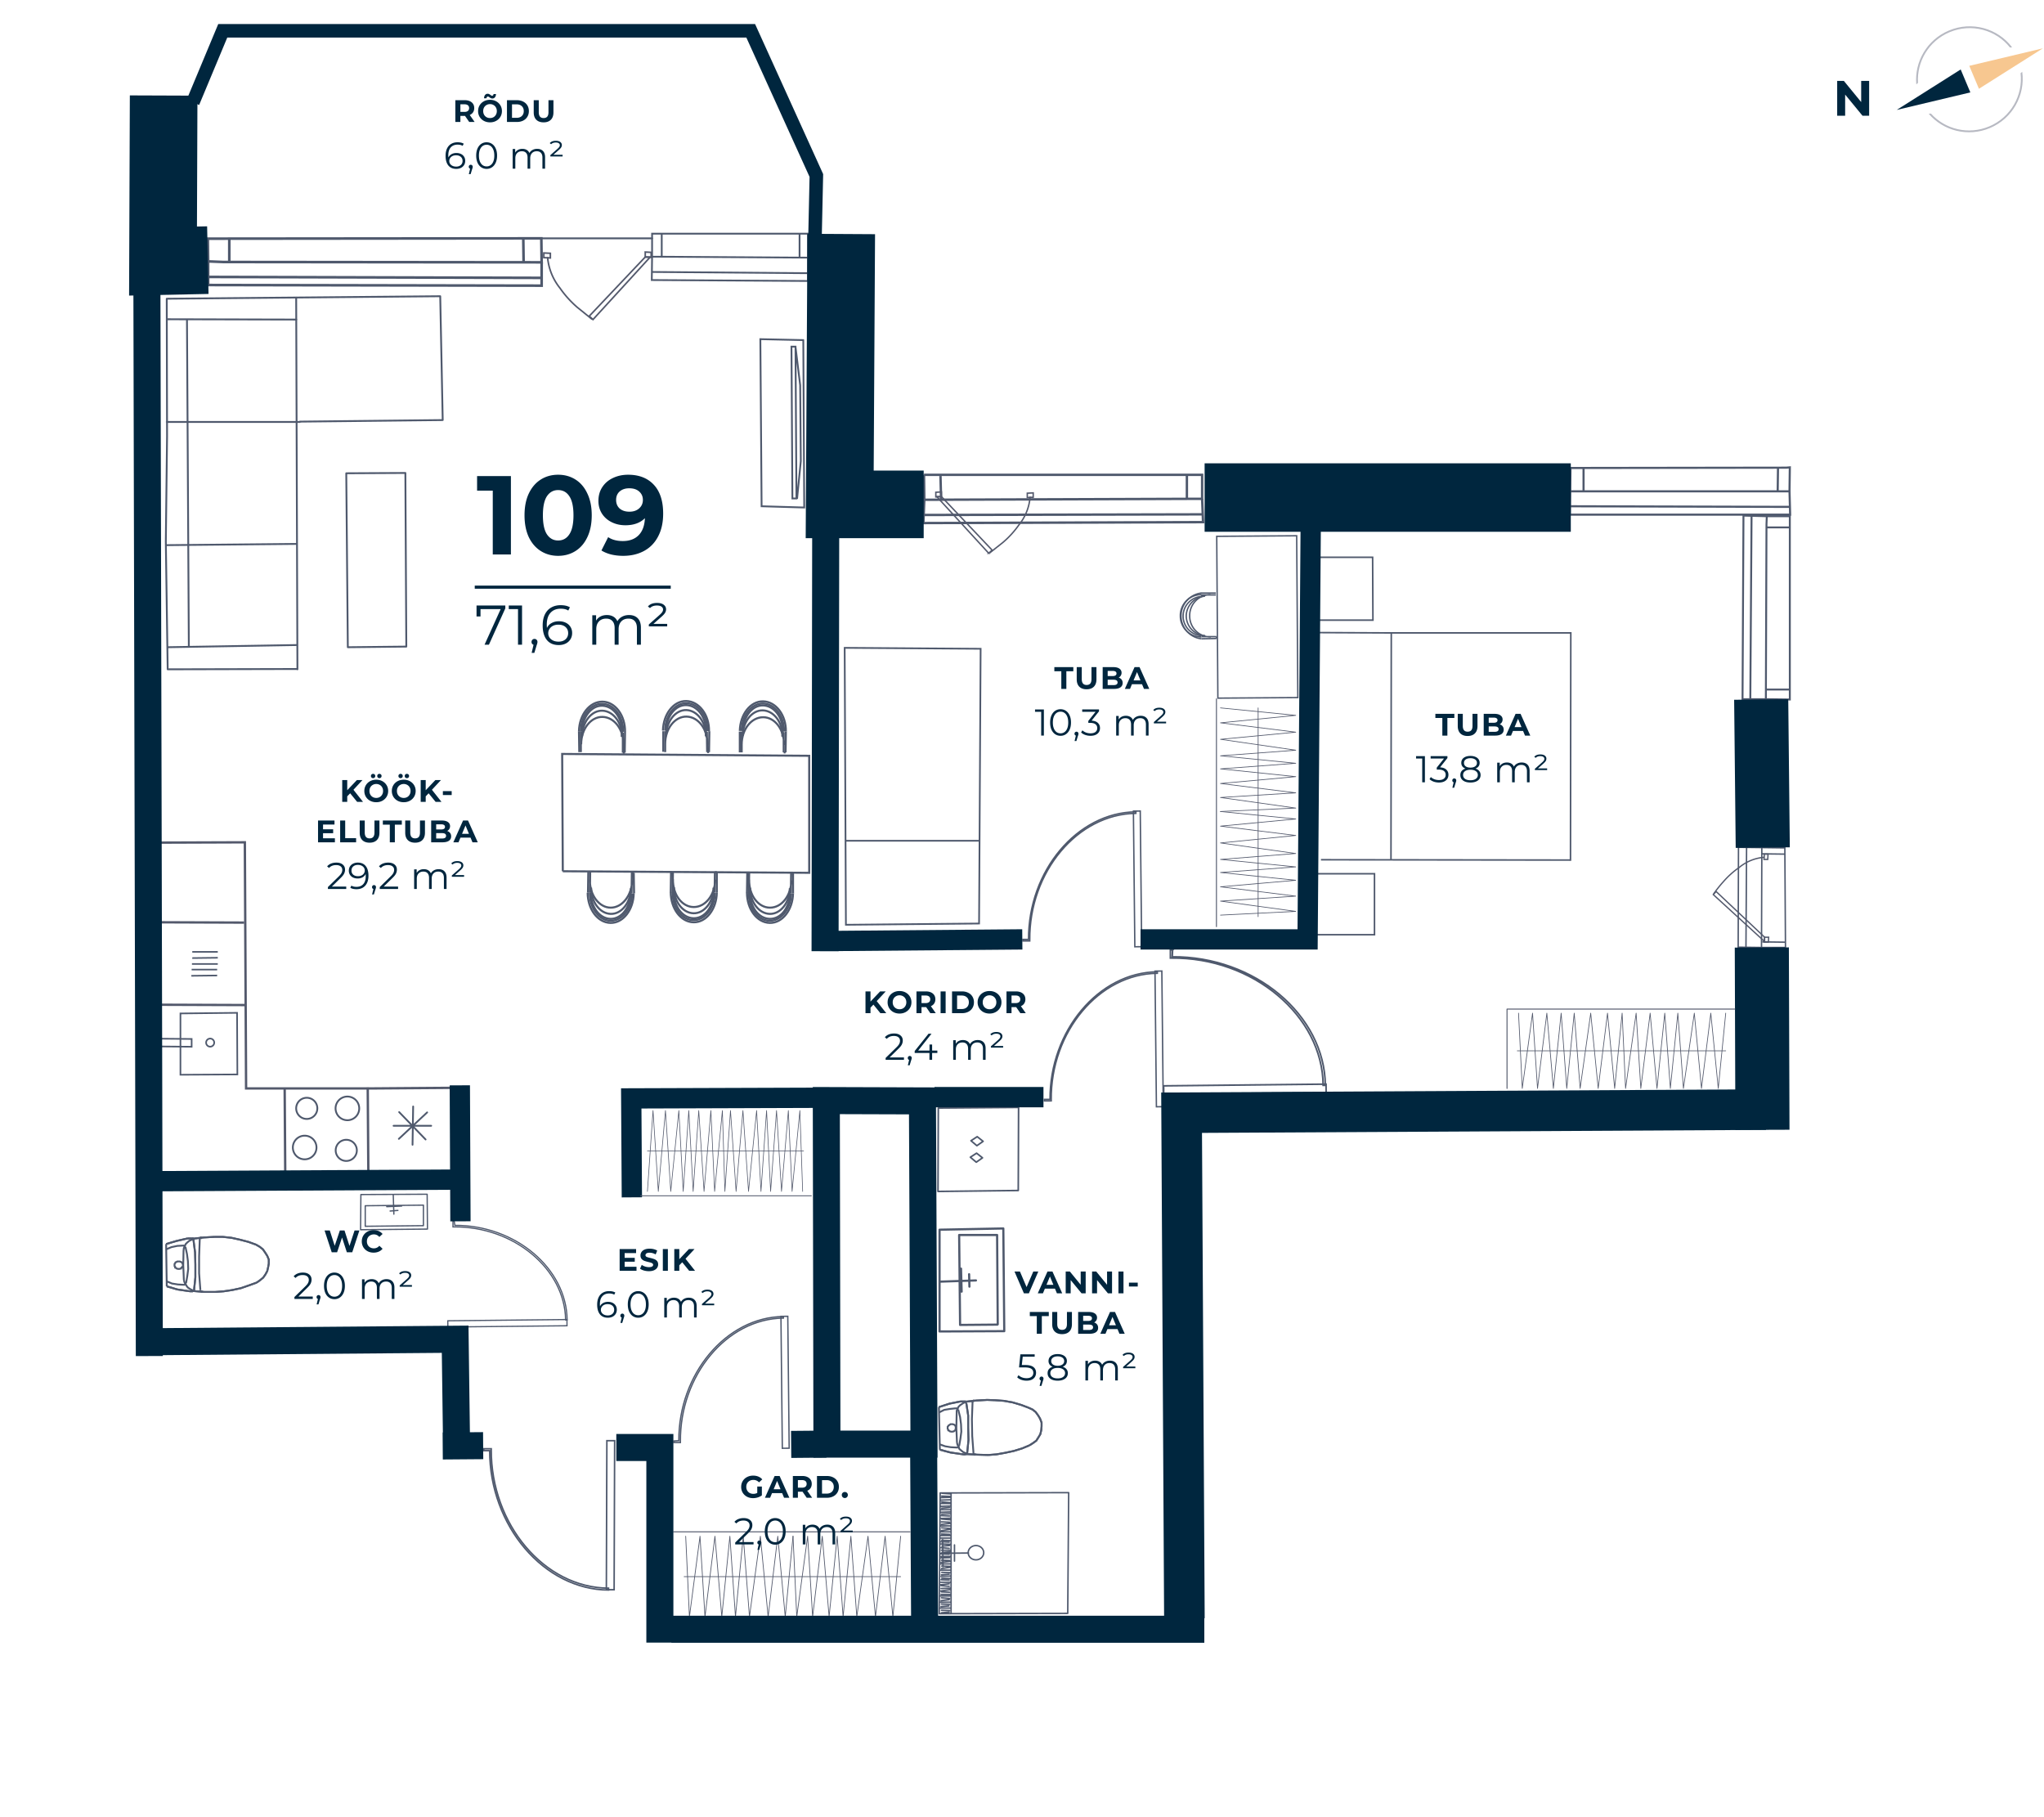 <svg xmlns="http://www.w3.org/2000/svg" width="657" height="584" fill="none" viewBox="0 0 657 584">
  <g clip-path="url(#clip0)">
    <path stroke="#4F596D" stroke-miterlimit="10" stroke-width=".39" d="M182.233 424.069l-38.298.401.021 2 38.298-.401-.021-2z"/>
    <path stroke="#4F596D" stroke-miterlimit="10" stroke-width=".39" d="M146 392.4h-.4v1.9h.3c19.2-.2 35.7 13.5 35.9 29.9h.5c-.2-16.6-16.7-30.5-36.1-30.4l-.2-1.4z"/>
    <path stroke="#4F596D" stroke-miterlimit="10" stroke-width=".43" d="M253.216 423.023l-2.2.023.444 42.398 2.2-.023-.444-42.398z"/>
    <path stroke="#4F596D" stroke-miterlimit="10" stroke-width=".43" d="M216.6 463.1v.5h2.1v-.3c-.2-21.3 14.9-39.5 33.1-39.7v-.5c-18.4.2-33.7 18.5-33.6 39.9l-1.6.1z"/>
    <path stroke="#4F596D" stroke-miterlimit="10" stroke-width=".45" d="M373.448 312.07l-2.2.023.456 43.597 2.2-.023-.456-43.597z"/>
    <path stroke="#4F596D" stroke-miterlimit="10" stroke-width=".45" d="M335.7 353.3v.5h2.2v-.3c-.2-21.9 15.4-40.5 34.1-40.7v-.5c-18.9.2-34.6 19-34.5 41h-1.8zM366.51 260.646l-2.2.023.457 43.598 2.2-.024-.457-43.597z"/>
    <path stroke="#4F596D" stroke-miterlimit="10" stroke-width=".45" d="M328.8 301.9v.5h2.2v-.3c-.2-21.9 15.4-40.5 34.1-40.7v-.5c-18.9.2-34.6 19-34.5 41h-1.8z"/>
    <path stroke="#4F596D" stroke-miterlimit="10" stroke-width=".53" d="M426.228 348.418l-52.197.547.028 2.7 52.197-.547-.028-2.7z"/>
    <path stroke="#4F596D" stroke-miterlimit="10" stroke-width=".53" d="M376.9 305.3h-.7v2.6h.3c26.2-.3 48.6 18.5 48.8 40.9h.7c-.2-22.6-22.7-41.5-49.2-41.3l.1-2.2z"/>
    <path stroke="#4F596D" stroke-miterlimit="10" stroke-width=".49" d="M195.066 462.997l-.168 47.899 2.5.009.168-47.899-2.5-.009z"/>
    <path stroke="#4F596D" stroke-miterlimit="10" stroke-width=".49" d="M155.5 466.2v-.6h2.4v.3c-.1 24 17.1 44.4 37.7 44.5v.6c-20.7-.1-38.2-20.6-38.2-44.8h-1.9z"/>
    <path stroke="#4F596D" stroke-miterlimit="10" stroke-width=".84" d="M66.8 76.7l105.5-.1h1.7l.1 7.7-102.3-.1-4.9-.2-.1-7.3zM73.7 84.3v-7.7M168.3 84l-.1-7.5M174.2 89.3L66.9 89"/>
    <path stroke="#4F596D" stroke-miterlimit="10" stroke-width=".84" d="M174.1 84.3v7.5l-107.2-.2V84"/>
    <path stroke="#4F596D" stroke-miterlimit="10" stroke-width=".57" d="M209.6 75.1H259.7v7.7l-48-.3h-2.1v-7.4zM212.7 82.6v-7.7M257 82.5v-7.4M259.7 87.8l-50.2-.4"/>
    <path stroke="#4F596D" stroke-miterlimit="10" stroke-width=".57" d="M259.7 82.8v7.5l-50.2-.3.1-7.5"/>
    <path stroke="#4F596D" stroke-miterlimit="10" stroke-width=".77" d="M297 152.6h89.4v7.7l-85.6.3h-3.7l-.1-8zM302.5 160.7l-.2-7.7M381.5 160v-7.4M386.7 165.3l-89.7.2"/>
    <path stroke="#4F596D" stroke-miterlimit="10" stroke-width=".77" d="M386.4 160.3l.3 7.5-89.9.3.3-7.5"/>
    <path stroke="#4F596D" stroke-miterlimit="10" stroke-width=".68" d="M504.8 150.4l69.3-.1 1.2-.1-.1 7.7h-70.5l.1-7.5zM509 158v-7.7M571.4 157.7l.1-7.4M575.4 162.9l-70.8-.2"/>
    <path stroke="#4F596D" stroke-miterlimit="10" stroke-width=".68" d="M575.2 157.9l.2 7.5h-70.8l.1-7.5"/>
    <path stroke="#4F596D" stroke-miterlimit="10" stroke-width=".62" d="M575.3 165.9v58.9l-7.7-.1.2-56.2.1-2.6h7.4zM567.8 169.5h7.6M567.9 221.6h7.4M562.6 224.8l.4-59.1"/>
    <path stroke="#4F596D" stroke-miterlimit="10" stroke-width=".62" d="M567.6 224.7h-7.5l.3-59 7.5.2"/>
    <path stroke="#4F596D" stroke-miterlimit="10" stroke-width=".46" d="M573.7 272.5l.2 31.5v.5h-7.7l.1-30.7v-1.4l7.4.1zM566.2 274.4l7.7.1M566.5 302.7l7.4.1M561.2 304.5l.2-32.2M566.2 304.5l-7.5-.1.1-32.1 7.5.1"/>
    <path stroke="#4F596D" stroke-linecap="round" stroke-linejoin="round" stroke-width=".59" d="M130.6 207.8l-18.8.2M130.3 152l.3 55.8M111.3 152.1l19-.1M111.8 208l-.5-55.9M53.7 140.1l-.4 34M53.9 215.1l-.6-41M53.6 96l.1 44.1M60.1 103l.6 104.9M53.8 208l41.6-.7M95.4 215l-41.5.1M95.2 95.6l.4 119.5M53.3 175.2l42.1-.4M53.7 102.6l41.6.1M53.6 135.6h42.8M141.5 95.2l-87.9.8M141.5 95.2l.8 39.8-45.9.5"/>
    <path stroke="#4F596D" stroke-miterlimit="10" stroke-width=".58" d="M255.7 111.5l1.5 12.3.2 24.4-1.2 12.1m-1.5-.1l-.3-48.8h1.3l.3 48.8h-1.3z"/>
    <path stroke="#4F596D" stroke-miterlimit="10" stroke-width=".58" d="M258.2 109.3l-13.8-.3.4 53.7 13.7.4-.3-53.8z"/>
    <path stroke="#4F596D" stroke-miterlimit="10" stroke-width=".66" d="M180.9 280l-.2-37.7 79.4.6v37.6l-79.2-.5zM251.5 236.7c.1-4.6-2.8-8.3-6.3-8.4-3.5-.1-6.4 3.6-6.5 8.2"/>
    <path stroke="#4F596D" stroke-miterlimit="10" stroke-width=".66" d="M251.6 235.1c.1-4.6-2.8-8.3-6.3-8.4-3.5-.1-6.4 3.6-6.5 8.2"/>
    <path stroke="#4F596D" stroke-miterlimit="10" stroke-width=".66" d="M252.6 235.1c.1-5.3-3.2-9.6-7.3-9.7-4.1-.1-7.4 4.2-7.5 9.5"/>
    <path stroke="#4F596D" stroke-miterlimit="10" stroke-width=".66" d="M252 235.1c.1-4.9-2.9-8.9-6.7-9-3.8-.1-6.9 3.9-6.9 8.8M252.6 235.1l-.1 6.7M237.8 235.1v6.7"/>
    <path stroke="#4F596D" stroke-miterlimit="10" stroke-width=".66" d="M252 239.4c.1-4.9-2.9-8.9-6.7-8.9-3.8 0-6.9 3.9-6.9 8.8M238.7 235.2v1.6M238.7 236.8l-.3-.1M238.4 235.1v6.7M251.5 236.7l.4.2M251.6 235.1l-.1 1.6M251.9 235.3v6.5M251.9 241.8h.6M226.9 236.6c0-4.6-2.8-8.3-6.3-8.4-3.5-.1-6.4 3.6-6.5 8.2"/>
    <path stroke="#4F596D" stroke-miterlimit="10" stroke-width=".66" d="M226.9 235c.1-4.6-2.8-8.3-6.3-8.4-3.5-.1-6.4 3.6-6.5 8.2"/>
    <path stroke="#4F596D" stroke-miterlimit="10" stroke-width=".66" d="M227.9 235c.1-5.3-3.2-9.6-7.3-9.7-4.1-.1-7.4 4.2-7.5 9.5"/>
    <path stroke="#4F596D" stroke-miterlimit="10" stroke-width=".66" d="M227.4 235c.1-4.9-2.9-8.9-6.7-9-3.8-.1-6.9 3.9-6.9 8.8M228 235l-.1 6.7M213.2 235v6.6"/>
    <path stroke="#4F596D" stroke-miterlimit="10" stroke-width=".66" d="M227.4 239.3c.1-4.9-2.9-8.9-6.7-9-3.8-.1-6.9 3.9-6.9 8.8M214.1 235.1v1.6M214.1 236.7l-.3-.1M213.8 235v6.7M226.9 236.6l.3.2M226.9 235v1.6M227.2 235.2l.1 6.5M227.3 241.7h.6M199.9 236.8c.1-4.6-2.8-8.3-6.3-8.4-3.5-.1-6.4 3.6-6.5 8.2"/>
    <path stroke="#4F596D" stroke-miterlimit="10" stroke-width=".66" d="M199.9 235.2c.1-4.6-2.8-8.3-6.3-8.4-3.5-.1-6.4 3.6-6.5 8.2"/>
    <path stroke="#4F596D" stroke-miterlimit="10" stroke-width=".66" d="M200.9 235.2c.1-5.3-3.2-9.7-7.3-9.7s-7.4 4.2-7.5 9.5"/>
    <path stroke="#4F596D" stroke-miterlimit="10" stroke-width=".66" d="M200.3 235.2c.1-4.9-2.9-8.9-6.7-9-3.8-.1-6.9 3.9-6.9 8.8M200.9 235.2l-.1 6.7M186.1 235l.1 6.7"/>
    <path stroke="#4F596D" stroke-miterlimit="10" stroke-width=".66" d="M200.4 239.4c.1-4.9-2.9-8.9-6.7-9-3.8-.1-6.9 3.9-6.9 8.8M187 235.2v1.6M187 236.8l-.3-.2M186.7 235v6.7M199.9 236.8l.3.1M199.9 235.2v1.6M200.2 235.4v6.5M200.2 241.9h.6M253.9 285.5c-.1 4.6-3 8.3-6.5 8.2-3.5-.1-6.3-3.8-6.3-8.4"/>
    <path stroke="#4F596D" stroke-miterlimit="10" stroke-width=".66" d="M253.9 287.1c-.1 4.6-2.9 8.3-6.5 8.2-3.6-.1-6.3-3.8-6.3-8.4"/>
    <path stroke="#4F596D" stroke-miterlimit="10" stroke-width=".66" d="M254.9 287.1c-.1 5.3-3.4 9.6-7.5 9.5-4.1-.1-7.3-4.4-7.3-9.7"/>
    <path stroke="#4F596D" stroke-miterlimit="10" stroke-width=".66" d="M254.3 287.1c-.1 4.9-3.1 8.8-6.9 8.8-3.8 0-6.8-4-6.7-9M254.9 287.1v-6.6M240.1 287l.1-6.7"/>
    <path stroke="#4F596D" stroke-miterlimit="10" stroke-width=".66" d="M254.4 282.9c-.1 4.9-3.1 8.8-6.9 8.8-3.8 0-6.8-4-6.7-9M241 286.9v-1.6M241 285.3l-.3.1M240.7 287l.1-6.7M253.9 285.5l.3-.1M253.9 287.1v-1.6M254.2 287l.1-6.5M254.3 280.5h.6M229.4 285.3c-.1 4.6-3 8.3-6.5 8.2-3.5-.1-6.3-3.8-6.3-8.4"/>
    <path stroke="#4F596D" stroke-miterlimit="10" stroke-width=".66" d="M229.4 286.9c-.1 4.6-2.9 8.3-6.5 8.2-3.6-.1-6.3-3.8-6.3-8.4"/>
    <path stroke="#4F596D" stroke-miterlimit="10" stroke-width=".66" d="M230.4 286.9c-.1 5.3-3.4 9.6-7.5 9.5-4.1-.1-7.3-4.4-7.3-9.7"/>
    <path stroke="#4F596D" stroke-miterlimit="10" stroke-width=".66" d="M229.8 286.9c-.1 4.9-3.1 8.8-6.9 8.8-3.8 0-6.8-4-6.7-9M230.4 286.9v-6.6M215.6 286.8l.1-6.7"/>
    <path stroke="#4F596D" stroke-miterlimit="10" stroke-width=".66" d="M229.9 282.7c-.1 4.9-3.1 8.8-6.9 8.8-3.8 0-6.8-4-6.7-9M216.5 286.7l.1-1.6M216.6 285.1l-.3.1M216.2 286.8l.1-6.7M229.4 285.3l.3-.1M229.4 286.9v-1.6M229.7 286.8l.1-6.5M229.8 280.3h.6M202.8 285.5c-.1 4.6-3 8.3-6.5 8.2-3.5-.1-6.3-3.8-6.3-8.4"/>
    <path stroke="#4F596D" stroke-miterlimit="10" stroke-width=".66" d="M202.7 287.1c-.1 4.6-3 8.3-6.5 8.2-3.5-.1-6.3-3.8-6.3-8.4"/>
    <path stroke="#4F596D" stroke-miterlimit="10" stroke-width=".66" d="M203.7 287.1c-.1 5.3-3.4 9.6-7.5 9.5-4.1-.1-7.3-4.4-7.3-9.7"/>
    <path stroke="#4F596D" stroke-miterlimit="10" stroke-width=".66" d="M203.2 287.1c-.1 4.9-3.2 8.8-6.9 8.8s-6.8-4-6.7-9M203.8 287.1l-.1-6.6M189 286.9l.1-6.7"/>
    <path stroke="#4F596D" stroke-miterlimit="10" stroke-width=".66" d="M203.2 282.9c-.1 4.9-3.2 8.8-6.9 8.8s-6.8-4-6.7-9M189.9 286.8v-1.6M189.9 285.2l-.3.1M189.6 286.9l.1-6.7M202.8 285.5l.3-.1M202.7 287.1l.1-1.6M203 287l.1-6.6M203.1 280.4l.6.1"/>
    <path stroke="#53596C" stroke-miterlimit="10" stroke-width=".76" d="M51.3 270.8l27.4-.1.4 79.1H119l27-.2M118.4 377.3l-.2-27.9M91.5 349.6l.2 29.7M78.6 323l-27-.1M78.4 296.5l-27-.1"/>
    <path stroke="#4F596D" stroke-miterlimit="10" stroke-width=".58" d="M111.683 360.011a3.801 3.801 0 10-.04-7.602 3.801 3.801 0 00.04 7.602zM97.95 372.582a3.8 3.8 0 10-.04-7.6 3.8 3.8 0 00.04 7.6zM98.6 359.6a3.4 3.4 0 100-6.8 3.4 3.4 0 000 6.8zM111.3 373.1a3.4 3.4 0 100-6.8 3.4 3.4 0 000 6.8z"/>
    <path stroke="#4F596D" stroke-miterlimit="10" stroke-width=".52" d="M58 325.7v19.7l18.3-.1-.1-19.8-18.2.2z"/>
    <path stroke="#4F596D" stroke-miterlimit="10" stroke-width=".52" d="M67.52 336.374a1.3 1.3 0 10-.027-2.598 1.3 1.3 0 00.026 2.598zM61.6 333.9l-11-.1v2.5l11 .1v-2.5z"/>
    <path stroke="#4F596D" stroke-linecap="round" stroke-linejoin="round" stroke-width=".57" d="M138.6 361.8h-12.1M132.6 367.9l.2-12.3M136.8 366.2l-8.5-8.8M128.2 366l9.1-8.5"/>
    <path stroke="#4F596D" stroke-miterlimit="10" stroke-width=".51" d="M69.8 313.5l-8.3.1M69.8 311.6h-8.2M70 309.8h-8.3M70 307.8l-8.2.1M70 305.9h-8.2"/>
    <path stroke="#4F596D" stroke-miterlimit="10" stroke-width=".5" d="M424.1 203.3l22.4.1h58.4l-.1 73-80.2-.1M447.1 276.2l.1-72.8M423 300.4h18.8v-19.6H423M424 199.3h17.3l-.1-20.2h-18.1"/>
    <path stroke="#4F596D" stroke-miterlimit="10" stroke-width=".55" d="M315.2 208.5l-43.7-.3.4 89 42.8-.4.5-88.3zM314.7 270.2h-42.9"/>
    <path stroke="#4F596D" stroke-miterlimit="10" stroke-width=".45" d="M416.793 172.185l-25.7.179.363 51.999 25.7-.179-.363-51.999zM387.3 204.3a6.404 6.404 0 01-6-6.7 6.503 6.503 0 016-6"/>
    <path stroke="#4F596D" stroke-miterlimit="10" stroke-width=".45" d="M386.2 204.3a6.308 6.308 0 01-5.9-6.7 6.306 6.306 0 011.833-4.067 6.306 6.306 0 014.067-1.833M386.2 205.3a7.4 7.4 0 01-.1-14.7"/>
    <path stroke="#4F596D" stroke-miterlimit="10" stroke-width=".45" d="M386.2 204.7a6.697 6.697 0 01-6.252-4.044 6.697 6.697 0 01-.548-2.556v-.2a6.713 6.713 0 011.891-4.768A6.703 6.703 0 01386 191.1h.1M386.2 205.3l4.8-.1M386 190.6h4.8"/>
    <path stroke="#4F596D" stroke-miterlimit="10" stroke-width=".45" d="M389.2 204.7a6.697 6.697 0 01-6.252-4.044 6.697 6.697 0 01-.548-2.556v-.2a6.713 6.713 0 011.891-4.768A6.703 6.703 0 01389 191.1h.1M386.1 191.5h1.2M387.3 191.5l-.1-.3M386 191.2h4.8M387.3 204.3l.1.3M386.2 204.3h1.1M386.3 204.6h4.7M391 204.6v.6"/>
    <path stroke="#4F596D" stroke-miterlimit="10" stroke-width=".59" d="M308.9 467.3l-3.4-.5-3.4-.9M301.8 452.2l3.4-1.1 3.5-.7M308.7 450.4h1.4M310.1 450.4h.1v.1h.2l.1.1v.2l.1.1"/>
    <path stroke="#4F596D" stroke-miterlimit="10" stroke-width=".59" d="M310.6 450.9l.6 4v3.9l.1 4-.4 4M310.9 466.8v.2l-.1.1-.2.2h-.1v.1"/>
    <path stroke="#4F596D" stroke-miterlimit="10" stroke-width=".59" d="M310.5 467.4h-.8l-.8-.1M301.9 453.9l1.6-.8 1.8-.3 1.9-.2M307.2 452.6H307.5l.2.1.1.1v.1l.2.1M308 453l.6 2.4.3 2.3.1 2.4-.3 2.3-.4 2.3M308.3 464.7l-.2.2v.1l-.1.1-.2.1H307.5M307.5 465.2l-1.9-.1-1.8-.3-1.7-.6"/>
    <path stroke="#4F596D" stroke-miterlimit="10" stroke-width=".59" d="M310.9 467.1l-.8-.2-.6-.3-.6-.5-.5-.4-.3-.7-.3-.6-.2-.7M307.6 463.7l-.2-4.8.1-4.8M307.5 454.1v-.7l.3-.7.3-.6.5-.5.6-.4.6-.4.7-.2M310.2 450.5l3.6-.4 3.5-.2M317.3 449.9l2.6.1 2.8.2 2.8.5 2.7.8 2.4.9M330.6 452.4l1.3.6 1 .8.8 1.1.6 1 .5 1.3v1.2l-.1 1.2-.3 1.3-.6 1-.7 1.1-1.1.8-1.1.7"/>
    <path stroke="#4F596D" stroke-miterlimit="10" stroke-width=".59" d="M330.9 464.5l-2.4 1-2.6.8-2.8.6-2.8.5-2.6.2"/>
    <path stroke="#4F596D" stroke-miterlimit="10" stroke-width=".59" d="M317.7 467.6l-3.5-.1-3.6-.2"/>
    <path stroke="#4F596D" stroke-miterlimit="10" stroke-width=".59" d="M313.5 467.5h-.1v-.1h-.2l-.1-.1-.2-.1V466.9M312.9 466.9l-.4-5.4-.1-5.4.2-5.3M312.6 450.8V450.5l-.1-.1.2-.1.2-.1h.1v-.1h.2"/>
    <path stroke="#4F596D" stroke-miterlimit="10" stroke-width=".59" d="M310.2 450.5l3.6-.4 3.5-.2M317.3 449.9l2.6.1 2.8.2 2.8.5 2.7.8 2.4.9M330.6 452.4l1.3.6 1 .8.8 1.1.6 1 .5 1.3v1.2l-.1 1.2-.3 1.3-.6 1-.7 1.1-1.1.8-1.1.7"/>
    <path stroke="#4F596D" stroke-miterlimit="10" stroke-width=".59" d="M330.9 464.5l-2.4 1-2.6.8-2.8.6-2.8.5-2.6.2"/>
    <path stroke="#4F596D" stroke-miterlimit="10" stroke-width=".59" d="M317.7 467.6l-3.5-.1-3.6-.2M308.9 467.3l-3.4-.5-3.4-.9M301.8 452.2l3.4-1.1 3.5-.7M308.7 450.4h1.4M310.1 450.4h.1v.1h.2l.1.1v.2l.1.1"/>
    <path stroke="#4F596D" stroke-miterlimit="10" stroke-width=".59" d="M310.6 450.9l.6 4v3.9l.1 4-.4 4M310.9 466.8v.2l-.1.1-.2.2h-.1v.1"/>
    <path stroke="#4F596D" stroke-miterlimit="10" stroke-width=".59" d="M310.5 467.4h-.8l-.8-.1M306 460.1h-.3l-.3-.1h-.1l-.2-.2-.3-.1v-.2l-.2-.3v-.7l.2-.2.1-.2.2-.1.3-.2.1-.1h.8l.2.1.3.1.1.1.2.3.1.2v.7l-.1.2v.3l-.3.1-.2.2h-.1l-.3.1h-.2zM302.1 465.9l-.3-13.7"/>
    <path stroke="#4F596D" stroke-linecap="round" stroke-linejoin="round" stroke-width=".7" d="M302 411.9l11.7-.4M309.1 415.1l-.2-7.4M311.6 413.5l-.1-4M308.6 425.8l-.3-28.9M320.6 425.7l-11.9.1M320.5 396.9l.2 28.7M308.3 396.9h12.2M322.5 394.8l-20.5.4M322.8 427.8l-.3-33M302 427.9l20.8-.1M302 395.4v32.5"/>
    <path stroke="#4F596D" stroke-linecap="round" stroke-linejoin="round" stroke-width=".47" d="M343.5 479.7l-.3 38.8M343.5 479.7l-41.3.1M302.2 479.8l-.3 38.8M301.9 518.6l41.3-.1M305.1 499.5l-2.6-.1M305.5 500.2h-3M305.2 500.6l-3 .1M305.2 501.5l-2.6-.1M305.3 501.8l-2.8.3M305.3 502.6h-2.9M305.3 503.4l-2.6-.1M305.4 503.7l-2.8.4M305.4 504.6h-3M305.3 505.4l-2.6-.1M305.1 505.9l-2.5.2M305.4 506.5l-2.9.1M305.3 507.3l-2.6-.1M305.1 507.8l-2.6-.1M305.4 508.5h-3M305.1 509l-2.8.3M305.1 509.8l-2.6-.2M305.4 510.4l-2.9.1M305.3 510.9l-2.9.4M305.2 511.7l-2.6-.1M305.5 512.4h-3M305.3 512.9h-3M305.2 513.7l-2.6-.2M305.1 514.1l-2.6.3M305.3 514.9h-3M305.2 515.6l-2.6-.1M305.3 498.7l-2.5.2M305.5 498.2h-2.9M305.1 497.6l-2.6-.2M305.2 496.7l-2.4.2M305.4 496.3l-2.9-.1M305.1 495.6l-2.6-.1M305.3 495.1l-2.6-.1M305.3 494.3h-2.9M305.4 493.5h-3M305.2 493.1l-2.6-.1M305.3 492.3h-3M305.4 491.5l-2.8.4M305.3 491.2l-2.6-.2M305.3 490.4h-2.9M305.4 489.6l-2.8.3M305.2 489.2l-2.6-.1M305.3 488.4l-2.6-.2M305.5 487.9l-3 .1M305.2 487.2l-2.6-.1M305.3 486.5l-2.6.1M305.4 485.9l-3 .1M305.5 485.2h-3M305.2 484.5l-2.5.2M305.4 484l-3 .1M305.5 483.2h-2.9M305.4 482.9l-2.7-.2M305 516.1l-2.5.2M305.3 516.8h-3M305.2 517.6l-2.6-.1M305.1 518.1l-2.5.2M305.4 482l-2.9.1M305.4 481.2l-2.9.1M305.3 480.9l-2.6-.1M305.4 480.1l-2.6-.2M305.7 480l-3.5-.2M305.7 518.6V480M301.9 518.6h3.8M302.2 479.8l-.3 38.8M302.1 499.2l9.2-.1M306.8 496.5v5.2M303 494.8l.1 8.7M313.7 501.3c1.381 0 2.5-1.03 2.5-2.3 0-1.27-1.119-2.3-2.5-2.3s-2.5 1.03-2.5 2.3c0 1.27 1.119 2.3 2.5 2.3z"/>
    <path stroke="#4F596D" stroke-linecap="round" stroke-linejoin="round" stroke-width=".52" d="M301.6 356.1l25.8-.2-.1 26.7-25.8.3.1-26.8z"/>
    <path stroke="#4F596D" stroke-linecap="round" stroke-linejoin="round" stroke-width=".52" d="M313.9 370.6l1.9 1.5-2 1.4-1.9-1.6 2-1.3zM314.1 365.3l1.9 1.5-2 1.4-1.9-1.6 2-1.3z"/>
    <path stroke="#4F596D" stroke-miterlimit="10" stroke-width=".59" d="M60.4 414.9l-3.4-.5-3.4-1M53.4 399.8l3.4-1 3.5-.8M60.3 398h1.4M61.7 398h.2v.1h.1l.2.1v.4M62.2 398.6l.5 3.9.1 3.9v4.1l-.4 3.9M62.4 414.4V414.7l-.1.1-.2.1H62v.1M62 415h-.8l-.8-.1M53.4 401.5l1.7-.7 1.9-.4 1.8-.1M58.8 400.3H59.1l.2.1.1.1v.1l.2.1"/>
    <path stroke="#4F596D" stroke-miterlimit="10" stroke-width=".59" d="M59.6 400.7l.5 2.3.3 2.3.1 2.5-.3 2.3-.4 2.3M59.8 412.4l-.2.1v.1l-.1.2-.2.1H59M59 412.9l-1.8-.1-1.9-.3-1.7-.7"/>
    <path stroke="#4F596D" stroke-miterlimit="10" stroke-width=".59" d="M62.4 414.8l-.7-.2-.7-.4-.6-.4-.4-.5-.4-.7-.3-.5-.2-.7M59.1 411.4l-.2-4.9.1-4.7M59 401.8l.1-.7.3-.7.3-.6.5-.5.6-.5.6-.3.8-.3M61.9 398.1l3.5-.4 3.6-.2M69 397.5h2.6l2.8.3 2.7.6 2.7.7 2.5.9M82.3 400l1.2.7 1 .8.7 1 .7 1.1.5 1.2v1.3l-.2 1.1-.3 1.3-.6 1.1-.7 1-1.1.9-1 .7M82.5 412.2l-2.5.9-2.6.9-2.8.6-2.7.4-2.7.2M69.2 415.2h-3.5l-3.6-.3"/>
    <path stroke="#4F596D" stroke-miterlimit="10" stroke-width=".59" d="M65.1 415.2h-.2v-.1h-.1l-.2-.1-.2-.1v-.4"/>
    <path stroke="#4F596D" stroke-miterlimit="10" stroke-width=".59" d="M64.4 414.5l-.4-5.3v-5.4l.2-5.4M64.2 398.4V398.1l.1-.1.2-.1h.1v-.2h.2"/>
    <path stroke="#4F596D" stroke-miterlimit="10" stroke-width=".59" d="M61.9 398.1l3.5-.4 3.6-.2M69 397.5h2.6l2.8.3 2.7.6 2.7.7 2.5.9M82.3 400l1.2.7 1 .8.7 1 .7 1.1.5 1.2v1.3l-.2 1.1-.3 1.3-.6 1.1-.7 1-1.1.9-1 .7M82.5 412.2l-2.5.9-2.6.9-2.8.6-2.7.4-2.7.2M69.2 415.2h-3.5l-3.6-.3M60.4 414.9l-3.4-.5-3.4-1M53.4 399.8l3.4-1 3.5-.8M60.3 398h1.4"/>
    <path stroke="#4F596D" stroke-miterlimit="10" stroke-width=".59" d="M61.7 398h.2v.1h.1l.2.1v.4M62.2 398.6l.5 3.9.1 3.9v4.1l-.4 3.9M62.4 414.4V414.7l-.1.1-.2.1H62v.1M62 415h-.8l-.8-.1M57.5 407.8h-.3l-.3-.1h-.1l-.2-.2-.3-.1v-.3l-.2-.2v-.7l.2-.2.1-.3.2-.1.3-.1.1-.1h.8l.2.1.3.1.1.1.2.2.1.3.1.2v.5l-.2.2v.2l-.3.1-.1.3H58l-.3.1h-.2zM53.6 413.4l-.2-13.6"/>
    <path stroke="#4F596D" stroke-linecap="round" stroke-linejoin="round" stroke-width=".41" d="M126.4 383.9l.2 6.3M124.3 387.8l4.8-.2M125.4 389.2l2.5-.2M117.4 387.5l18.7-.2M117.4 394v-6.4M136.1 393.9l-18.7.2M136.1 387.3v6.6M137.4 395l-.1-11.2M115.9 395.2l21.5-.2M116 383.9l-.1 11.3M137.2 383.8l-21.2.1"/>
    <path stroke="#53596C" stroke-miterlimit="10" stroke-width=".51" d="M189.4 101.6l18-19h1.6l-18.4 20.1-1.2-1.1z"/>
    <path stroke="#53596C" stroke-miterlimit="10" stroke-width=".51" d="M176 82.6a18.398 18.398 0 004 10 33.09 33.09 0 005.6 6.2l4.7 3.8M207.4 81v1.6l1.9.1v-1.6l-1.9-.1z"/>
    <path stroke="#53596C" stroke-miterlimit="10" stroke-width=".51" d="M174.8 81.3v1.5l2.1.1v-1.5l-2.1-.1z"/>
    <path stroke="#53596C" stroke-linecap="round" stroke-linejoin="round" stroke-width=".32" d="M292.5 492.3h-76"/>
    <path stroke="#53596C" stroke-linecap="round" stroke-linejoin="round" stroke-width=".24" d="M289.5 493.7l-2.5 25.9-2.5-25.9-3.1 25.9-2.4-25.9-3.6 25.9-1.9-25.9-2.5 25.9-1.9-25.9-2.6 25.9-2.2-25.9-3.1 25.9-1.6-25.9-3.5 25.9-1.2-25.9"/>
    <path stroke="#53596C" stroke-linecap="round" stroke-linejoin="round" stroke-width=".24" d="M254.9 493.7l-2.5 25.9-2.4-25.9-3.1 25.9-2.5-25.9-3.5 25.9-2-25.9-2.5 25.9-1.8-25.9-2.6 25.9-2.2-25.9-3.2 25.9-1.6-25.9-3.4 25.9-1.2-25.9M289.5 506.7h-69.6"/>
    <path stroke="#00263E" stroke-miterlimit="10" stroke-width="22" d="M504.9 159.9H387.2"/>
    <path stroke="#00263E" stroke-miterlimit="10" stroke-width="21.73" d="M296.9 162.1h-27l.5-86.9M66.8 83.6l-14.4.3.2-53.2"/>
    <path stroke="#00263E" stroke-miterlimit="10" stroke-width="17.39" d="M566.5 363.1l-.2-58.6M566.6 272.4l-.5-47.6"/>
    <path stroke="#00263E" stroke-miterlimit="10" stroke-width="8.69" d="M212.1 527.9v-62.7h-14M155.3 464.6l-13 .1M296.5 353.8l-30.9-.1.2 110.4H297l-.5-110.3zM146.7 460.5l-.4-30.1-97.6.8M48 435.8l-.8-352.7M215.8 523.6h171.3M296.9 468l.3 53.1M265.4 172.7l-.2 133"/>
    <path stroke="#00263E" stroke-miterlimit="10" stroke-width="13.04" d="M380.7 520.1l-.9-162.5 187.8-1"/>
    <path stroke="#00263E" stroke-miterlimit="10" stroke-width="6.52" d="M269.2 302.4l59.4-.5M366.6 301.9h53.7l1-132.9M300.4 352.6h35M262.3 352.8l-59.4.2.2 31.8M51.4 379.6l95.2-.5M147.8 348.8l.2 43.7"/>
    <path stroke="#00263E" stroke-miterlimit="10" stroke-width="4.35" d="M62 32.9l9.6-23h169.7l21.1 46.5-.5 22.8"/>
    <path stroke="#00263E" stroke-miterlimit="10" stroke-width="8.69" d="M254.3 464.2l11.3-.1"/>
    <path stroke="#53596C" stroke-linecap="round" stroke-linejoin="round" stroke-width=".28" d="M205.9 384.3h54.9"/>
    <path stroke="#53596C" stroke-linecap="round" stroke-linejoin="round" stroke-width=".21" d="M208.1 382.9l1.8-26 1.7 26 2.3-26 1.7 26 2.6-26 1.4 26 1.8-26 1.4 26 1.8-26 1.7 26 2.2-26 1.2 26 2.5-26 .8 26M233 382.9l1.8-26 1.8 26 2.2-26 1.8 26 2.6-26 1.4 26 1.8-26 1.3 26 1.9-26 1.6 26 2.2-26 1.2 26 2.5-26 .9 26M208.1 369.9h50.2"/>
    <path stroke="#53596C" stroke-linecap="round" stroke-linejoin="round" stroke-width=".31" d="M391 224.6v73.2"/>
    <path stroke="#53596C" stroke-linecap="round" stroke-linejoin="round" stroke-width=".23" d="M392.3 227.5l24.2 2.4-24.2 2.4 24.2 3-24.2 2.3 24.2 3.5-24.2 1.8 24.2 2.4-24.2 1.8 24.2 2.5-24.2 2.2 24.2 3-24.2 1.5 24.2 3.4-24.2 1.1"/>
    <path stroke="#53596C" stroke-linecap="round" stroke-linejoin="round" stroke-width=".23" d="M392.3 260.8l24.2 2.4-24.2 2.3 24.2 3-24.2 2.4 24.2 3.4-24.2 1.9 24.2 2.4-24.2 1.8 24.2 2.5-24.2 2.1 24.2 3-24.2 1.6 24.2 3.3-24.2 1.2M404.4 227.5v67.1"/>
    <path stroke="#53596C" stroke-linecap="round" stroke-linejoin="round" stroke-width=".31" d="M557.6 324.3h-73.2v25.5"/>
    <path stroke="#53596C" stroke-linecap="round" stroke-linejoin="round" stroke-width=".23" d="M554.7 325.6l-2.4 24.2-2.4-24.2-3 24.2-2.3-24.2-3.5 24.2-1.8-24.2-2.4 24.2-1.8-24.2-2.5 24.2-2.2-24.2-3 24.2-1.5-24.2-3.4 24.2-1.1-24.2M521.4 325.6l-2.4 24.2-2.3-24.2-3 24.2-2.4-24.2-3.4 24.2-1.9-24.2-2.4 24.2-1.8-24.2-2.5 24.2-2.1-24.2-3 24.2-1.6-24.2-3.3 24.2-1.2-24.2M554.7 337.7h-67"/>
    <path stroke="#53596C" stroke-miterlimit="10" stroke-width=".46" d="M317.8 177.8l-16.7-18.2h1.5l16.3 17.2-1.1 1z"/>
    <path stroke="#53596C" stroke-miterlimit="10" stroke-width=".46" d="M318.1 177.7l4.3-3.4a30.404 30.404 0 005.1-5.6 16.106 16.106 0 003.6-9.1M300.8 158.2v1.5l1.8-.1v-1.5l-1.8.1z"/>
    <path stroke="#53596C" stroke-miterlimit="10" stroke-width=".46" d="M330.2 158.5v1.4l1.9-.1v-1.4l-1.9.1z"/>
    <path stroke="#53596C" stroke-miterlimit="10" stroke-width=".42" d="M551.6 286.5l15.6 14.7v1.4l-16.5-15.1.9-1z"/>
    <path stroke="#53596C" stroke-miterlimit="10" stroke-width=".42" d="M567.2 275.5a14.499 14.499 0 00-8.2 3.3 27.863 27.863 0 00-5.1 4.6 40.82 40.82 0 00-3.1 3.9M568.5 301.2h-1.3l-.1 1.6h1.3l.1-1.6z"/>
    <path stroke="#53596C" stroke-miterlimit="10" stroke-width=".42" d="M568.3 274.5h-1.2l-.1 1.7h1.2l.1-1.7z"/>
    <path stroke="#4F596D" stroke-linecap="round" stroke-linejoin="round" stroke-width=".59" d="M174 76.6h35.6"/>
    <g>
      <path fill="#00263E" d="M164.221 152.999v25.2h-5.832v-20.52h-5.04v-4.68h10.872zm15.178 25.632c-2.088 0-3.948-.516-5.58-1.548-1.632-1.032-2.916-2.52-3.852-4.464-.912-1.968-1.368-4.308-1.368-7.02 0-2.712.456-5.04 1.368-6.984.936-1.968 2.22-3.468 3.852-4.5 1.632-1.032 3.492-1.548 5.58-1.548s3.948.516 5.58 1.548c1.632 1.032 2.904 2.532 3.816 4.5.936 1.944 1.404 4.272 1.404 6.984 0 2.712-.468 5.052-1.404 7.02-.912 1.944-2.184 3.432-3.816 4.464-1.632 1.032-3.492 1.548-5.58 1.548zm0-4.932c1.536 0 2.736-.66 3.6-1.98.888-1.32 1.332-3.36 1.332-6.12 0-2.76-.444-4.8-1.332-6.12-.864-1.32-2.064-1.98-3.6-1.98-1.512 0-2.712.66-3.6 1.98-.864 1.32-1.296 3.36-1.296 6.12 0 2.76.432 4.8 1.296 6.12.888 1.32 2.088 1.98 3.6 1.98zm22.49-21.132c3.528 0 6.288 1.08 8.28 3.24 1.992 2.136 2.988 5.22 2.988 9.252 0 2.856-.54 5.304-1.62 7.344-1.056 2.04-2.556 3.588-4.5 4.644s-4.188 1.584-6.732 1.584c-1.344 0-2.628-.144-3.852-.432-1.224-.312-2.268-.744-3.132-1.296l2.16-4.284c1.224.84 2.796 1.26 4.716 1.26 2.136 0 3.828-.624 5.076-1.872 1.248-1.272 1.92-3.096 2.016-5.472-1.512 1.512-3.6 2.268-6.264 2.268-1.608 0-3.072-.324-4.392-.972-1.32-.648-2.364-1.56-3.132-2.736-.768-1.2-1.152-2.58-1.152-4.14 0-1.68.42-3.156 1.26-4.428.84-1.272 1.98-2.244 3.42-2.916 1.464-.696 3.084-1.044 4.86-1.044zm.432 11.88c1.272 0 2.304-.348 3.096-1.044.816-.72 1.224-1.632 1.224-2.736 0-1.104-.396-2.004-1.188-2.7-.768-.696-1.836-1.044-3.204-1.044-1.248 0-2.268.336-3.06 1.008-.768.672-1.152 1.584-1.152 2.736 0 1.152.384 2.076 1.152 2.772.792.672 1.836 1.008 3.132 1.008zM152.597 188.199h63v1h-63zM162.425 194.599v.918l-5.274 11.682h-1.404l5.184-11.448h-6.48v2.358h-1.278v-3.51h9.252zm5.376 0v12.6h-1.296v-11.448h-2.97v-1.152h4.266zm4.002 10.728c.276 0 .504.096.684.288.18.18.27.408.27.684 0 .144-.024.3-.072.468-.036.168-.096.36-.18.576l-.756 2.484h-.864l.612-2.61a.923.923 0 01-.468-.324.995.995 0 01-.18-.594c0-.276.09-.504.27-.684a.897.897 0 01.684-.288zm7.851-5.67c.828 0 1.56.156 2.196.468a3.556 3.556 0 011.512 1.332c.36.564.54 1.224.54 1.98 0 .768-.186 1.446-.558 2.034a3.733 3.733 0 01-1.548 1.368c-.648.312-1.38.468-2.196.468-1.668 0-2.946-.546-3.834-1.638-.888-1.104-1.332-2.658-1.332-4.662 0-1.404.24-2.592.72-3.564s1.152-1.704 2.016-2.196c.864-.504 1.872-.756 3.024-.756 1.248 0 2.244.228 2.988.684l-.522 1.044c-.6-.396-1.416-.594-2.448-.594-1.392 0-2.484.444-3.276 1.332-.792.876-1.188 2.154-1.188 3.834 0 .3.018.642.054 1.026a3.351 3.351 0 011.494-1.584c.684-.384 1.47-.576 2.358-.576zm-.108 6.552c.912 0 1.65-.246 2.214-.738.576-.504.864-1.17.864-1.998 0-.828-.288-1.488-.864-1.98-.564-.492-1.332-.738-2.304-.738-.636 0-1.2.12-1.692.36-.48.24-.858.57-1.134.99-.276.42-.414.888-.414 1.404 0 .48.126.924.378 1.332.264.408.648.738 1.152.99.504.252 1.104.378 1.8.378zM202.187 197.659c1.188 0 2.118.342 2.79 1.026.684.684 1.026 1.692 1.026 3.024v5.49h-1.278v-5.364c0-.984-.24-1.734-.72-2.25-.468-.516-1.134-.774-1.998-.774-.984 0-1.758.306-2.322.918-.564.6-.846 1.434-.846 2.502v4.968h-1.278v-5.364c0-.984-.24-1.734-.72-2.25-.468-.516-1.14-.774-2.016-.774-.972 0-1.746.306-2.322.918-.564.6-.846 1.434-.846 2.502v4.968h-1.278v-9.468h1.224v1.728a3.415 3.415 0 011.404-1.332c.6-.312 1.29-.468 2.07-.468.792 0 1.476.168 2.052.504.588.336 1.026.834 1.314 1.494a3.645 3.645 0 011.494-1.458c.66-.36 1.41-.54 2.25-.54zm12.268 2.844v.81h-5.904v-.63l3.42-3.024c.444-.396.744-.72.9-.972.168-.264.252-.534.252-.81 0-.372-.168-.678-.504-.918-.324-.24-.822-.36-1.494-.36-.468 0-.894.072-1.278.216a2.375 2.375 0 00-.918.612l-.666-.522c.624-.756 1.596-1.134 2.916-1.134.936 0 1.656.192 2.16.576.504.384.756.876.756 1.476 0 .384-.102.75-.306 1.098-.192.336-.558.744-1.098 1.224l-2.664 2.358h4.428zM204.59 407.112v1.3h-5.42v-7h5.29v1.3h-3.68v1.52h3.25v1.26h-3.25v1.62h3.81zm3.989 1.42c-.553 0-1.09-.073-1.61-.22-.513-.153-.926-.35-1.24-.59l.55-1.22c.3.22.657.397 1.07.53.414.133.827.2 1.24.2.46 0 .8-.067 1.02-.2.22-.14.33-.323.33-.55a.5.5 0 00-.2-.41 1.372 1.372 0 00-.5-.27c-.2-.067-.473-.14-.82-.22-.533-.127-.97-.253-1.31-.38a2.172 2.172 0 01-.88-.61c-.24-.28-.36-.653-.36-1.12 0-.407.11-.773.33-1.1.22-.333.55-.597.99-.79.447-.193.99-.29 1.63-.29.447 0 .884.053 1.31.16.427.107.8.26 1.12.46l-.5 1.23c-.646-.367-1.293-.55-1.94-.55-.453 0-.79.073-1.01.22-.213.147-.32.34-.32.58 0 .24.124.42.37.54.254.113.637.227 1.15.34.534.127.97.253 1.31.38.34.127.63.327.87.6.247.273.37.643.37 1.11 0 .4-.113.767-.34 1.1-.22.327-.553.587-1 .78-.446.193-.99.29-1.63.29zm4.477-7.12h1.62v7h-1.62v-7zm6.231 4.25l-.94.98v1.77h-1.61v-7h1.61v3.27l3.1-3.27h1.8l-2.9 3.12 3.07 3.88h-1.89l-2.24-2.75zM195.429 418.384c.552 0 1.04.104 1.464.312a2.37 2.37 0 011.008.888c.24.376.36.816.36 1.32 0 .512-.124.964-.372 1.356a2.489 2.489 0 01-1.032.912c-.432.208-.92.312-1.464.312-1.112 0-1.964-.364-2.556-1.092-.592-.736-.888-1.772-.888-3.108 0-.936.16-1.728.48-2.376.32-.648.768-1.136 1.344-1.464.576-.336 1.248-.504 2.016-.504.832 0 1.496.152 1.992.456l-.348.696c-.4-.264-.944-.396-1.632-.396-.928 0-1.656.296-2.184.888-.528.584-.792 1.436-.792 2.556 0 .2.012.428.036.684.208-.456.54-.808.996-1.056.456-.256.98-.384 1.572-.384zm-.072 4.368c.608 0 1.1-.164 1.476-.492.384-.336.576-.78.576-1.332s-.192-.992-.576-1.32c-.376-.328-.888-.492-1.536-.492-.424 0-.8.08-1.128.24a1.9 1.9 0 00-.756.66c-.184.28-.276.592-.276.936 0 .32.084.616.252.888.176.272.432.492.768.66.336.168.736.252 1.2.252zm4.682-.588c.184 0 .336.064.456.192.12.12.18.272.18.456 0 .096-.016.2-.048.312-.024.112-.064.24-.12.384l-.504 1.656h-.576l.408-1.74a.615.615 0 01-.312-.216.663.663 0 01-.12-.396c0-.184.06-.336.18-.456a.598.598 0 01.456-.192zm5.102 1.32a3.048 3.048 0 01-1.74-.516c-.504-.344-.9-.836-1.188-1.476-.28-.648-.42-1.408-.42-2.28 0-.872.14-1.628.42-2.268.288-.648.684-1.144 1.188-1.488a3.048 3.048 0 011.74-.516c.648 0 1.224.172 1.728.516.512.344.912.84 1.2 1.488.288.64.432 1.396.432 2.268 0 .872-.144 1.632-.432 2.28-.288.64-.688 1.132-1.2 1.476a2.992 2.992 0 01-1.728.516zm0-.792c.488 0 .916-.136 1.284-.408.376-.272.668-.668.876-1.188.208-.52.312-1.148.312-1.884s-.104-1.364-.312-1.884c-.208-.52-.5-.916-.876-1.188a2.102 2.102 0 00-1.284-.408c-.488 0-.92.136-1.296.408-.368.272-.656.668-.864 1.188-.208.52-.312 1.148-.312 1.884s.104 1.364.312 1.884c.208.52.496.916.864 1.188.376.272.808.408 1.296.408zM221.385 417.052c.792 0 1.412.228 1.86.684.456.456.684 1.128.684 2.016v3.66h-.852v-3.576c0-.656-.16-1.156-.48-1.5-.312-.344-.756-.516-1.332-.516-.656 0-1.172.204-1.548.612-.376.4-.564.956-.564 1.668v3.312h-.852v-3.576c0-.656-.16-1.156-.48-1.5-.312-.344-.76-.516-1.344-.516-.648 0-1.164.204-1.548.612-.376.4-.564.956-.564 1.668v3.312h-.852V417.1h.816v1.152c.224-.384.536-.68.936-.888.4-.208.86-.312 1.38-.312.528 0 .984.112 1.368.336.392.224.684.556.876.996a2.43 2.43 0 01.996-.972c.44-.24.94-.36 1.5-.36zm8.179 1.896v.54h-3.936v-.42l2.28-2.016c.296-.264.496-.48.6-.648a.995.995 0 00.168-.54c0-.248-.112-.452-.336-.612-.216-.16-.548-.24-.996-.24a2.41 2.41 0 00-.852.144 1.583 1.583 0 00-.612.408l-.444-.348c.416-.504 1.064-.756 1.944-.756.624 0 1.104.128 1.44.384.336.256.504.584.504.984 0 .256-.068.5-.204.732-.128.224-.372.496-.732.816l-1.776 1.572h2.952zM112.55 254.946l-.94.98v1.77H110v-7h1.61v3.27l3.1-3.27h1.8l-2.9 3.12 3.07 3.88h-1.89l-2.24-2.75zm8.389 2.87c-.727 0-1.384-.156-1.97-.47a3.538 3.538 0 01-1.37-1.29 3.585 3.585 0 01-.49-1.86c0-.686.163-1.303.49-1.85.333-.553.79-.986 1.37-1.3.586-.313 1.243-.47 1.97-.47.726 0 1.38.157 1.96.47.58.314 1.036.747 1.37 1.3.333.547.5 1.164.5 1.85 0 .687-.167 1.307-.5 1.86-.334.547-.79.977-1.37 1.29-.58.314-1.234.47-1.96.47zm0-1.38c.413 0 .786-.093 1.12-.28.333-.193.593-.46.78-.8.193-.34.29-.726.29-1.16 0-.433-.097-.82-.29-1.16a1.983 1.983 0 00-.78-.79 2.197 2.197 0 00-1.12-.29c-.414 0-.787.097-1.12.29a2.04 2.04 0 00-.79.79c-.187.34-.28.727-.28 1.16 0 .434.093.82.28 1.16.193.34.456.607.79.8.333.187.706.28 1.12.28zm-1.01-6.36a.696.696 0 01-.5-.19.675.675 0 01-.2-.5c0-.2.066-.363.2-.49a.68.68 0 01.5-.2c.2 0 .363.067.49.2.133.127.2.29.2.49a.68.68 0 01-.2.5.662.662 0 01-.49.19zm2.02 0a.696.696 0 01-.5-.19.696.696 0 01-.19-.5c0-.2.063-.363.19-.49a.68.68 0 01.5-.2c.2 0 .366.067.5.2.133.127.2.29.2.49a.68.68 0 01-.2.5.697.697 0 01-.5.19zm7.827 7.74c-.727 0-1.383-.156-1.97-.47a3.538 3.538 0 01-1.37-1.29 3.585 3.585 0 01-.49-1.86c0-.686.163-1.303.49-1.85.333-.553.79-.986 1.37-1.3.587-.313 1.243-.47 1.97-.47.727 0 1.38.157 1.96.47.58.314 1.037.747 1.37 1.3.333.547.5 1.164.5 1.85 0 .687-.167 1.307-.5 1.86-.333.547-.79.977-1.37 1.29-.58.314-1.233.47-1.96.47zm0-1.38c.413 0 .787-.093 1.12-.28.333-.193.593-.46.78-.8.193-.34.29-.726.29-1.16 0-.433-.097-.82-.29-1.16a1.983 1.983 0 00-.78-.79 2.195 2.195 0 00-1.12-.29c-.413 0-.787.097-1.12.29-.333.187-.597.45-.79.79-.187.34-.28.727-.28 1.16 0 .434.093.82.28 1.16.193.34.457.607.79.8.333.187.707.28 1.12.28zm-1.01-6.36a.696.696 0 01-.5-.19.68.68 0 01-.2-.5c0-.2.067-.363.2-.49a.68.68 0 01.5-.2c.2 0 .363.067.49.2.133.127.2.29.2.49a.68.68 0 01-.2.5.662.662 0 01-.49.19zm2.02 0a.696.696 0 01-.5-.19.696.696 0 01-.19-.5c0-.2.063-.363.19-.49a.68.68 0 01.5-.2c.2 0 .367.067.5.2.133.127.2.29.2.49a.68.68 0 01-.2.5.696.696 0 01-.5.19zm6.988 4.87l-.94.98v1.77h-1.61v-7h1.61v3.27l3.1-3.27h1.8l-2.9 3.12 3.07 3.88h-1.89l-2.24-2.75zm4.581-.69h2.83v1.25h-2.83v-1.25zm-34.708 15.14v1.3h-5.42v-7h5.29v1.3h-3.68v1.52h3.25v1.26h-3.25v1.62h3.81zm1.689-5.7h1.62v5.68h3.51v1.32h-5.13v-7zm9.457 7.12c-1 0-1.78-.276-2.34-.83-.553-.553-.83-1.343-.83-2.37v-3.92h1.62v3.86c0 1.254.52 1.88 1.56 1.88.507 0 .894-.15 1.16-.45.267-.306.4-.783.4-1.43v-3.86h1.6v3.92c0 1.027-.28 1.817-.84 2.37-.553.554-1.33.83-2.33.83zm6.504-5.8h-2.24v-1.32h6.1v1.32h-2.24v5.68h-1.62v-5.68zm8.125 5.8c-1 0-1.78-.276-2.34-.83-.554-.553-.83-1.343-.83-2.37v-3.92h1.62v3.86c0 1.254.52 1.88 1.56 1.88.506 0 .893-.15 1.16-.45.266-.306.4-.783.4-1.43v-3.86h1.6v3.92c0 1.027-.28 1.817-.84 2.37-.554.554-1.33.83-2.33.83zm10.31-3.76c.4.127.714.34.94.64.227.294.34.657.34 1.09 0 .614-.24 1.087-.72 1.42-.473.327-1.166.49-2.08.49h-3.62v-7h3.42c.854 0 1.507.164 1.96.49.46.327.69.77.69 1.33 0 .34-.083.644-.25.91-.16.267-.386.477-.68.63zm-3.53-2.14v1.65h1.61c.4 0 .704-.07.91-.21.207-.14.31-.346.31-.62 0-.273-.103-.476-.31-.61-.206-.14-.51-.21-.91-.21h-1.61zm1.89 4.56c.427 0 .747-.07.96-.21.22-.14.33-.356.33-.65 0-.58-.43-.87-1.29-.87h-1.89v1.73h1.89zm9.157-.28h-3.25l-.62 1.5h-1.66l3.12-7h1.6l3.13 7h-1.7l-.62-1.5zm-.51-1.23l-1.11-2.68-1.11 2.68h2.22zM111.291 284.928v.768h-5.892v-.612l3.492-3.42c.44-.432.736-.804.888-1.116.16-.32.24-.64.24-.96 0-.496-.172-.88-.516-1.152-.336-.28-.82-.42-1.452-.42-.984 0-1.748.312-2.292.936l-.612-.528a3.23 3.23 0 011.248-.888c.512-.208 1.088-.312 1.728-.312.856 0 1.532.204 2.028.612.504.4.756.952.756 1.656 0 .432-.096.848-.288 1.248-.192.4-.556.86-1.092 1.38l-2.856 2.808h4.62zm3.7-7.704c1.112 0 1.964.368 2.556 1.104.592.728.888 1.76.888 3.096 0 .936-.16 1.728-.48 2.376-.32.648-.768 1.14-1.344 1.476-.576.328-1.248.492-2.016.492-.832 0-1.496-.152-1.992-.456l.348-.696c.4.264.944.396 1.632.396.928 0 1.656-.292 2.184-.876.528-.592.792-1.448.792-2.568 0-.208-.012-.436-.036-.684-.208.456-.54.812-.996 1.068-.456.248-.98.372-1.572.372-.552 0-1.044-.104-1.476-.312a2.414 2.414 0 01-.996-.876 2.46 2.46 0 01-.36-1.332c0-.512.124-.964.372-1.356a2.423 2.423 0 011.02-.9c.44-.216.932-.324 1.476-.324zm.096 4.368c.424 0 .796-.08 1.116-.24.328-.16.584-.38.768-.66.184-.28.276-.592.276-.936 0-.32-.088-.616-.264-.888-.168-.272-.42-.492-.756-.66-.336-.168-.736-.252-1.2-.252-.608 0-1.104.168-1.488.504-.376.328-.564.768-.564 1.32s.188.992.564 1.32c.384.328.9.492 1.548.492zm5.132 2.856c.184 0 .336.064.456.192.12.12.18.272.18.456 0 .096-.016.2-.048.312-.024.112-.064.24-.12.384l-.504 1.656h-.576l.408-1.74a.615.615 0 01-.312-.216.663.663 0 01-.12-.396c0-.184.06-.336.18-.456a.598.598 0 01.456-.192zm7.736.48v.768h-5.892v-.612l3.492-3.42c.44-.432.736-.804.888-1.116.16-.32.24-.64.24-.96 0-.496-.172-.88-.516-1.152-.336-.28-.82-.42-1.452-.42-.984 0-1.748.312-2.292.936l-.612-.528a3.23 3.23 0 011.248-.888c.512-.208 1.088-.312 1.728-.312.856 0 1.532.204 2.028.612.504.4.756.952.756 1.656 0 .432-.096.848-.288 1.248-.192.4-.556.86-1.092 1.38l-2.856 2.808h4.62zM140.991 279.336c.792 0 1.412.228 1.86.684.456.456.684 1.128.684 2.016v3.66h-.852v-3.576c0-.656-.16-1.156-.48-1.5-.312-.344-.756-.516-1.332-.516-.656 0-1.172.204-1.548.612-.376.4-.564.956-.564 1.668v3.312h-.852v-3.576c0-.656-.16-1.156-.48-1.5-.312-.344-.76-.516-1.344-.516-.648 0-1.164.204-1.548.612-.376.4-.564.956-.564 1.668v3.312h-.852v-6.312h.816v1.152c.224-.384.536-.68.936-.888.4-.208.86-.312 1.38-.312.528 0 .984.112 1.368.336.392.224.684.556.876.996a2.43 2.43 0 01.996-.972c.44-.24.94-.36 1.5-.36zm8.179 1.896v.54h-3.936v-.42l2.28-2.016c.296-.264.496-.48.6-.648a.995.995 0 00.168-.54c0-.248-.112-.452-.336-.612-.216-.16-.548-.24-.996-.24a2.41 2.41 0 00-.852.144 1.583 1.583 0 00-.612.408l-.444-.348c.416-.504 1.064-.756 1.944-.756.624 0 1.104.128 1.44.384.336.256.504.584.504.984 0 .256-.068.5-.204.732-.128.224-.372.496-.732.816l-1.776 1.572h2.952z"/>
      <g>
        <path fill="#00263E" d="M463.61 230.73h-2.24v-1.32h6.1v1.32h-2.24v5.68h-1.62v-5.68zm8.125 5.8c-1 0-1.78-.277-2.34-.83-.553-.553-.83-1.343-.83-2.37v-3.92h1.62v3.86c0 1.253.52 1.88 1.56 1.88.507 0 .893-.15 1.16-.45.267-.307.4-.783.4-1.43v-3.86h1.6v3.92c0 1.027-.28 1.817-.84 2.37-.553.553-1.33.83-2.33.83zm10.311-3.76c.4.127.713.34.94.64.226.293.34.657.34 1.09 0 .613-.24 1.087-.72 1.42-.474.327-1.167.49-2.08.49h-3.62v-7h3.42c.853 0 1.506.163 1.96.49.46.327.69.77.69 1.33 0 .34-.084.643-.25.91-.16.267-.387.477-.68.63zm-3.53-2.14v1.65h1.61c.4 0 .703-.07.91-.21.206-.14.31-.347.31-.62s-.104-.477-.31-.61c-.207-.14-.51-.21-.91-.21h-1.61zm1.89 4.56c.426 0 .746-.07.96-.21.22-.14.33-.357.33-.65 0-.58-.43-.87-1.29-.87h-1.89v1.73h1.89zm9.156-.28h-3.25l-.62 1.5h-1.66l3.12-7h1.6l3.13 7h-1.7l-.62-1.5zm-.51-1.23l-1.11-2.68-1.11 2.68h2.22zM458.006 243.01v8.4h-.864v-7.632h-1.98v-.768h2.844zm4.864 3.6c.88.048 1.548.288 2.004.72.464.424.696.98.696 1.668 0 .48-.116.908-.348 1.284-.232.368-.576.66-1.032.876-.456.216-1.012.324-1.668.324a5.154 5.154 0 01-1.728-.288c-.536-.2-.968-.464-1.296-.792l.42-.684c.28.288.652.524 1.116.708.464.176.96.264 1.488.264.688 0 1.22-.148 1.596-.444.376-.304.564-.72.564-1.248 0-.52-.188-.928-.564-1.224-.376-.296-.944-.444-1.704-.444h-.6v-.636l2.328-2.916h-4.296v-.768h5.4v.612l-2.376 2.988zm4.578 3.552c.184 0 .336.064.456.192.12.12.18.272.18.456 0 .096-.016.2-.048.312-.024.112-.064.24-.12.384l-.504 1.656h-.576l.408-1.74a.615.615 0 01-.312-.216.663.663 0 01-.12-.396c0-.184.06-.336.18-.456a.598.598 0 01.456-.192zm6.812-3.156c.528.176.932.44 1.212.792.288.352.432.776.432 1.272 0 .488-.132.916-.396 1.284-.264.36-.644.64-1.14.84-.488.192-1.064.288-1.728.288-1.008 0-1.8-.216-2.376-.648-.576-.432-.864-1.02-.864-1.764 0-.504.136-.928.408-1.272.28-.352.684-.616 1.212-.792-.432-.168-.76-.408-.984-.72a1.917 1.917 0 01-.336-1.128c0-.68.264-1.22.792-1.62.536-.4 1.252-.6 2.148-.6.592 0 1.108.092 1.548.276.448.176.796.432 1.044.768s.372.728.372 1.176c0 .432-.116.808-.348 1.128-.232.312-.564.552-.996.72zm-3.696-1.824c0 .464.184.832.552 1.104.368.272.876.408 1.524.408s1.156-.136 1.524-.408c.376-.272.564-.636.564-1.092 0-.472-.192-.844-.576-1.116-.376-.272-.88-.408-1.512-.408-.64 0-1.148.136-1.524.408-.368.272-.552.64-.552 1.104zm2.076 5.568c.744 0 1.324-.152 1.74-.456.424-.304.636-.716.636-1.236s-.212-.928-.636-1.224c-.416-.304-.996-.456-1.74-.456-.736 0-1.316.152-1.74.456-.416.296-.624.704-.624 1.224 0 .528.208.944.624 1.248.416.296.996.444 1.74.444zM489.114 245.05c.792 0 1.412.228 1.86.684.456.456.684 1.128.684 2.016v3.66h-.852v-3.576c0-.656-.16-1.156-.48-1.5-.312-.344-.756-.516-1.332-.516-.656 0-1.172.204-1.548.612-.376.4-.564.956-.564 1.668v3.312h-.852v-3.576c0-.656-.16-1.156-.48-1.5-.312-.344-.76-.516-1.344-.516-.648 0-1.164.204-1.548.612-.376.4-.564.956-.564 1.668v3.312h-.852v-6.312h.816v1.152c.224-.384.536-.68.936-.888.4-.208.86-.312 1.38-.312.528 0 .984.112 1.368.336.392.224.684.556.876.996a2.43 2.43 0 01.996-.972c.44-.24.94-.36 1.5-.36zm8.179 1.896v.54h-3.936v-.42l2.28-2.016c.296-.264.496-.48.6-.648a.995.995 0 00.168-.54c0-.248-.112-.452-.336-.612-.216-.16-.548-.24-.996-.24a2.41 2.41 0 00-.852.144 1.583 1.583 0 00-.612.408l-.444-.348c.416-.504 1.064-.756 1.944-.756.624 0 1.104.128 1.44.384.336.256.504.584.504.984 0 .256-.068.5-.204.732-.128.224-.372.496-.732.816l-1.776 1.572h2.952z"/>
      </g>
      <g>
        <path fill="#00263E" d="M341.137 215.717h-2.24v-1.32h6.1v1.32h-2.24v5.68h-1.62v-5.68zm8.124 5.8c-1 0-1.78-.276-2.34-.83-.553-.553-.83-1.343-.83-2.37v-3.92h1.62v3.86c0 1.254.52 1.88 1.56 1.88.507 0 .894-.15 1.16-.45.267-.306.4-.783.4-1.43v-3.86h1.6v3.92c0 1.027-.28 1.817-.84 2.37-.553.554-1.33.83-2.33.83zm10.311-3.76c.4.127.713.34.94.64.227.294.34.657.34 1.09 0 .614-.24 1.087-.72 1.42-.473.327-1.167.49-2.08.49h-3.62v-7h3.42c.853 0 1.507.164 1.96.49.46.327.69.77.69 1.33 0 .34-.083.644-.25.91-.16.267-.387.477-.68.63zm-3.53-2.14v1.65h1.61c.4 0 .703-.07.91-.21.207-.14.31-.346.31-.62 0-.273-.103-.476-.31-.61-.207-.14-.51-.21-.91-.21h-1.61zm1.89 4.56c.427 0 .747-.07.96-.21.22-.14.33-.356.33-.65 0-.58-.43-.87-1.29-.87h-1.89v1.73h1.89zm9.157-.28h-3.25l-.62 1.5h-1.66l3.12-7h1.6l3.13 7h-1.7l-.62-1.5zm-.51-1.23l-1.11-2.68-1.11 2.68h2.22zM335.533 227.997v8.4h-.864v-7.632h-1.98v-.768h2.844zm5.356 8.472a3.048 3.048 0 01-1.74-.516c-.504-.344-.9-.836-1.188-1.476-.28-.648-.42-1.408-.42-2.28 0-.872.14-1.628.42-2.268.288-.648.684-1.144 1.188-1.488a3.048 3.048 0 011.74-.516c.648 0 1.224.172 1.728.516.512.344.912.84 1.2 1.488.288.64.432 1.396.432 2.268 0 .872-.144 1.632-.432 2.28-.288.64-.688 1.132-1.2 1.476a2.992 2.992 0 01-1.728.516zm0-.792c.488 0 .916-.136 1.284-.408.376-.272.668-.668.876-1.188.208-.52.312-1.148.312-1.884s-.104-1.364-.312-1.884c-.208-.52-.5-.916-.876-1.188a2.102 2.102 0 00-1.284-.408c-.488 0-.92.136-1.296.408-.368.272-.656.668-.864 1.188-.208.52-.312 1.148-.312 1.884s.104 1.364.312 1.884c.208.52.496.916.864 1.188.376.272.808.408 1.296.408zm5.128-.528c.184 0 .336.064.456.192.12.12.18.272.18.456 0 .096-.016.2-.048.312-.024.112-.064.24-.12.384l-.504 1.656h-.576l.408-1.74a.615.615 0 01-.312-.216.663.663 0 01-.12-.396c0-.184.06-.336.18-.456a.598.598 0 01.456-.192zm4.856-3.552c.88.048 1.548.288 2.004.72.464.424.696.98.696 1.668 0 .48-.116.908-.348 1.284-.232.368-.576.66-1.032.876-.456.216-1.012.324-1.668.324a5.154 5.154 0 01-1.728-.288c-.536-.2-.968-.464-1.296-.792l.42-.684c.28.288.652.524 1.116.708.464.176.96.264 1.488.264.688 0 1.22-.148 1.596-.444.376-.304.564-.72.564-1.248 0-.52-.188-.928-.564-1.224-.376-.296-.944-.444-1.704-.444h-.6v-.636l2.328-2.916h-4.296v-.768h5.4v.612l-2.376 2.988zM366.641 230.037c.792 0 1.412.228 1.86.684.456.456.684 1.128.684 2.016v3.66h-.852v-3.576c0-.656-.16-1.156-.48-1.5-.312-.344-.756-.516-1.332-.516-.656 0-1.172.204-1.548.612-.376.4-.564.956-.564 1.668v3.312h-.852v-3.576c0-.656-.16-1.156-.48-1.5-.312-.344-.76-.516-1.344-.516-.648 0-1.164.204-1.548.612-.376.4-.564.956-.564 1.668v3.312h-.852v-6.312h.816v1.152c.224-.384.536-.68.936-.888.4-.208.86-.312 1.38-.312.528 0 .984.112 1.368.336.392.224.684.556.876.996a2.43 2.43 0 01.996-.972c.44-.24.94-.36 1.5-.36zm8.178 1.896v.54h-3.936v-.42l2.28-2.016c.296-.264.496-.48.6-.648a.995.995 0 00.168-.54c0-.248-.112-.452-.336-.612-.216-.16-.548-.24-.996-.24a2.41 2.41 0 00-.852.144 1.583 1.583 0 00-.612.408l-.444-.348c.416-.504 1.064-.756 1.944-.756.624 0 1.104.128 1.44.384.336.256.504.584.504.984 0 .256-.068.5-.204.732-.128.224-.372.496-.732.816l-1.776 1.572h2.952z"/>
      </g>
      <g>
        <path fill="#00263E" d="M243.406 477.739h1.48v2.84c-.38.286-.82.506-1.32.66a5.14 5.14 0 01-1.51.23c-.727 0-1.38-.154-1.96-.46a3.553 3.553 0 01-1.37-1.29 3.608 3.608 0 01-.49-1.87c0-.694.163-1.314.49-1.86a3.42 3.42 0 011.38-1.29c.586-.314 1.246-.47 1.98-.47.613 0 1.17.103 1.67.31.5.206.92.506 1.26.9l-1.04.96c-.5-.527-1.104-.79-1.81-.79-.447 0-.844.093-1.19.28a2 2 0 00-.81.79c-.194.34-.29.73-.29 1.17 0 .433.096.82.29 1.16.193.34.46.606.8.8.346.186.74.28 1.18.28.466 0 .886-.1 1.26-.3v-2.05zm7.995 2.11h-3.25l-.62 1.5h-1.66l3.12-7h1.6l3.13 7h-1.7l-.62-1.5zm-.51-1.23l-1.11-2.68-1.11 2.68h2.22zm8.416 2.73l-1.35-1.95h-1.49v1.95h-1.62v-7h3.03c.62 0 1.157.103 1.61.31.46.206.813.5 1.06.88.247.38.37.83.37 1.35 0 .52-.127.97-.38 1.35-.247.373-.6.66-1.06.86l1.57 2.25h-1.74zm-.03-4.46c0-.394-.127-.694-.38-.9-.253-.214-.623-.32-1.11-.32h-1.32v2.44h1.32c.487 0 .857-.107 1.11-.32.253-.214.38-.514.38-.9zm3.323-2.54h3.18c.76 0 1.43.146 2.01.44.587.286 1.04.693 1.36 1.22.327.526.49 1.14.49 1.84 0 .7-.163 1.313-.49 1.84-.32.526-.773.936-1.36 1.23-.58.286-1.25.43-2.01.43h-3.18v-7zm3.1 5.67c.7 0 1.257-.194 1.67-.58.42-.394.63-.924.63-1.59 0-.667-.21-1.194-.63-1.58-.413-.394-.97-.59-1.67-.59h-1.48v4.34h1.48zm5.847 1.41a.938.938 0 01-.69-.28.949.949 0 01-.28-.7c0-.287.093-.517.28-.69a.954.954 0 01.69-.27c.273 0 .503.09.69.27.186.173.28.403.28.69a.953.953 0 01-.97.98zM242.21 495.581v.768h-5.892v-.612l3.492-3.42c.44-.432.736-.804.888-1.116.16-.32.24-.64.24-.96 0-.496-.172-.88-.516-1.152-.336-.28-.82-.42-1.452-.42-.984 0-1.748.312-2.292.936l-.612-.528a3.23 3.23 0 011.248-.888c.512-.208 1.088-.312 1.728-.312.856 0 1.532.204 2.028.612.504.4.756.952.756 1.656 0 .432-.096.848-.288 1.248-.192.4-.556.86-1.092 1.38l-2.856 2.808h4.62zm1.861-.48c.184 0 .336.064.456.192.12.12.18.272.18.456 0 .096-.016.2-.048.312-.024.112-.064.24-.12.384l-.504 1.656h-.576l.408-1.74a.615.615 0 01-.312-.216.663.663 0 01-.12-.396c0-.184.06-.336.18-.456a.598.598 0 01.456-.192zm5.102 1.32a3.048 3.048 0 01-1.74-.516c-.504-.344-.9-.836-1.188-1.476-.28-.648-.42-1.408-.42-2.28 0-.872.14-1.628.42-2.268.288-.648.684-1.144 1.188-1.488a3.048 3.048 0 011.74-.516c.648 0 1.224.172 1.728.516.512.344.912.84 1.2 1.488.288.64.432 1.396.432 2.268 0 .872-.144 1.632-.432 2.28-.288.64-.688 1.132-1.2 1.476a2.992 2.992 0 01-1.728.516zm0-.792c.488 0 .916-.136 1.284-.408.376-.272.668-.668.876-1.188.208-.52.312-1.148.312-1.884s-.104-1.364-.312-1.884c-.208-.52-.5-.916-.876-1.188a2.102 2.102 0 00-1.284-.408c-.488 0-.92.136-1.296.408-.368.272-.656.668-.864 1.188-.208.52-.312 1.148-.312 1.884s.104 1.364.312 1.884c.208.52.496.916.864 1.188.376.272.808.408 1.296.408zM265.91 489.989c.792 0 1.412.228 1.86.684.456.456.684 1.128.684 2.016v3.66h-.852v-3.576c0-.656-.16-1.156-.48-1.5-.312-.344-.756-.516-1.332-.516-.656 0-1.172.204-1.548.612-.376.4-.564.956-.564 1.668v3.312h-.852v-3.576c0-.656-.16-1.156-.48-1.5-.312-.344-.76-.516-1.344-.516-.648 0-1.164.204-1.548.612-.376.4-.564.956-.564 1.668v3.312h-.852v-6.312h.816v1.152c.224-.384.536-.68.936-.888.4-.208.86-.312 1.38-.312.528 0 .984.112 1.368.336.392.224.684.556.876.996a2.43 2.43 0 01.996-.972c.44-.24.94-.36 1.5-.36zm8.178 1.896v.54h-3.936v-.42l2.28-2.016c.296-.264.496-.48.6-.648a.995.995 0 00.168-.54c0-.248-.112-.452-.336-.612-.216-.16-.548-.24-.996-.24a2.41 2.41 0 00-.852.144 1.583 1.583 0 00-.612.408l-.444-.348c.416-.504 1.064-.756 1.944-.756.624 0 1.104.128 1.44.384.336.256.504.584.504.984 0 .256-.068.5-.204.732-.128.224-.372.496-.732.816l-1.776 1.572h2.952z"/>
      </g>
      <g>
        <path fill="#00263E" d="M115.515 395.449l-2.29 7h-1.74l-1.54-4.74-1.59 4.74h-1.73l-2.3-7h1.68l1.58 4.92 1.65-4.92h1.5l1.6 4.96 1.63-4.96h1.55zm4.566 7.12c-.713 0-1.36-.153-1.94-.46a3.567 3.567 0 01-1.36-1.29 3.612 3.612 0 01-.49-1.87c0-.693.164-1.313.49-1.86a3.48 3.48 0 011.36-1.29c.58-.313 1.23-.47 1.95-.47.607 0 1.154.107 1.64.32.494.214.907.52 1.24.92l-1.04.96c-.473-.546-1.06-.82-1.76-.82-.433 0-.82.097-1.16.29-.34.187-.606.45-.8.79-.186.34-.28.727-.28 1.16 0 .434.094.82.28 1.16.194.34.46.607.8.8.34.187.727.28 1.16.28.7 0 1.287-.276 1.76-.83l1.04.96a3.228 3.228 0 01-1.24.93 4.102 4.102 0 01-1.65.32zM100.53 416.681v.768h-5.892v-.612l3.492-3.42c.44-.432.736-.804.888-1.116.16-.32.24-.64.24-.96 0-.496-.172-.88-.516-1.152-.336-.28-.82-.42-1.452-.42-.984 0-1.748.312-2.292.936l-.612-.528a3.23 3.23 0 011.248-.888c.512-.208 1.088-.312 1.728-.312.856 0 1.532.204 2.028.612.504.4.756.952.756 1.656 0 .432-.096.848-.288 1.248-.192.4-.556.86-1.092 1.38l-2.856 2.808h4.62zm1.861-.48c.184 0 .336.064.456.192.12.12.18.272.18.456 0 .096-.016.2-.048.312-.024.112-.064.24-.12.384l-.504 1.656h-.576l.408-1.74a.615.615 0 01-.312-.216.663.663 0 01-.12-.396c0-.184.06-.336.18-.456a.598.598 0 01.456-.192zm5.102 1.32a3.048 3.048 0 01-1.74-.516c-.504-.344-.9-.836-1.188-1.476-.28-.648-.42-1.408-.42-2.28 0-.872.14-1.628.42-2.268.288-.648.684-1.144 1.188-1.488a3.048 3.048 0 011.74-.516c.648 0 1.224.172 1.728.516.512.344.912.84 1.2 1.488.288.64.432 1.396.432 2.268 0 .872-.144 1.632-.432 2.28-.288.64-.688 1.132-1.2 1.476a2.992 2.992 0 01-1.728.516zm0-.792c.488 0 .916-.136 1.284-.408.376-.272.668-.668.876-1.188.208-.52.312-1.148.312-1.884s-.104-1.364-.312-1.884c-.208-.52-.5-.916-.876-1.188a2.102 2.102 0 00-1.284-.408c-.488 0-.92.136-1.296.408-.368.272-.656.668-.864 1.188-.208.52-.312 1.148-.312 1.884s.104 1.364.312 1.884c.208.52.496.916.864 1.188.376.272.808.408 1.296.408zM124.23 411.089c.792 0 1.412.228 1.86.684.456.456.684 1.128.684 2.016v3.66h-.852v-3.576c0-.656-.16-1.156-.48-1.5-.312-.344-.756-.516-1.332-.516-.656 0-1.172.204-1.548.612-.376.4-.564.956-.564 1.668v3.312h-.852v-3.576c0-.656-.16-1.156-.48-1.5-.312-.344-.76-.516-1.344-.516-.648 0-1.164.204-1.548.612-.376.4-.564.956-.564 1.668v3.312h-.852v-6.312h.816v1.152c.224-.384.536-.68.936-.888.4-.208.86-.312 1.38-.312.528 0 .984.112 1.368.336.392.224.684.556.876.996a2.43 2.43 0 01.996-.972c.44-.24.94-.36 1.5-.36zm8.178 1.896v.54h-3.936v-.42l2.28-2.016c.296-.264.496-.48.6-.648a.995.995 0 00.168-.54c0-.248-.112-.452-.336-.612-.216-.16-.548-.24-.996-.24a2.41 2.41 0 00-.852.144 1.583 1.583 0 00-.612.408l-.444-.348c.416-.504 1.064-.756 1.944-.756.624 0 1.104.128 1.44.384.336.256.504.584.504.984 0 .256-.068.5-.204.732-.128.224-.372.496-.732.816l-1.776 1.572h2.952z"/>
      </g>
      <g>
        <path fill="#00263E" d="M280.743 322.861l-.94.98v1.77h-1.61v-7h1.61v3.27l3.1-3.27h1.8l-2.9 3.12 3.07 3.88h-1.89l-2.24-2.75zm8.389 2.87c-.727 0-1.384-.156-1.97-.47a3.538 3.538 0 01-1.37-1.29 3.585 3.585 0 01-.49-1.86c0-.686.163-1.303.49-1.85.333-.553.79-.986 1.37-1.3.586-.313 1.243-.47 1.97-.47.726 0 1.38.157 1.96.47.58.314 1.036.747 1.37 1.3.333.547.5 1.164.5 1.85 0 .687-.167 1.307-.5 1.86-.334.547-.79.977-1.37 1.29-.58.314-1.234.47-1.96.47zm0-1.38c.413 0 .786-.093 1.12-.28.333-.193.593-.46.78-.8.193-.34.29-.726.29-1.16 0-.433-.097-.82-.29-1.16a1.983 1.983 0 00-.78-.79 2.197 2.197 0 00-1.12-.29c-.414 0-.787.097-1.12.29a2.04 2.04 0 00-.79.79c-.187.34-.28.727-.28 1.16 0 .434.093.82.28 1.16.193.34.456.607.79.8.333.187.706.28 1.12.28zm9.907 1.26l-1.35-1.95h-1.49v1.95h-1.62v-7h3.03c.62 0 1.157.104 1.61.31.46.207.814.5 1.06.88.247.38.37.83.37 1.35 0 .52-.126.97-.38 1.35-.246.374-.6.66-1.06.86l1.57 2.25h-1.74zm-.03-4.46c0-.393-.126-.693-.38-.9-.253-.213-.623-.32-1.11-.32h-1.32v2.44h1.32c.487 0 .857-.106 1.11-.32.254-.213.38-.513.38-.9zm3.324-2.54h1.62v7h-1.62v-7zm3.681 0h3.18c.76 0 1.43.147 2.01.44a3.19 3.19 0 011.36 1.22c.327.527.49 1.14.49 1.84 0 .7-.163 1.314-.49 1.84-.32.527-.773.937-1.36 1.23-.58.287-1.25.43-2.01.43h-3.18v-7zm3.1 5.67c.7 0 1.257-.193 1.67-.58.42-.393.63-.923.63-1.59 0-.666-.21-1.193-.63-1.58-.413-.393-.97-.59-1.67-.59h-1.48v4.34h1.48zm8.952 1.45c-.727 0-1.384-.156-1.97-.47a3.538 3.538 0 01-1.37-1.29 3.585 3.585 0 01-.49-1.86c0-.686.163-1.303.49-1.85.333-.553.79-.986 1.37-1.3.586-.313 1.243-.47 1.97-.47.726 0 1.38.157 1.96.47.58.314 1.036.747 1.37 1.3.333.547.5 1.164.5 1.85 0 .687-.167 1.307-.5 1.86-.334.547-.79.977-1.37 1.29-.58.314-1.234.47-1.96.47zm0-1.38c.413 0 .786-.093 1.12-.28.333-.193.593-.46.78-.8.193-.34.29-.726.29-1.16 0-.433-.097-.82-.29-1.16a1.983 1.983 0 00-.78-.79 2.197 2.197 0 00-1.12-.29c-.414 0-.787.097-1.12.29a2.04 2.04 0 00-.79.79c-.187.34-.28.727-.28 1.16 0 .434.093.82.28 1.16.193.34.456.607.79.8.333.187.706.28 1.12.28zm9.907 1.26l-1.35-1.95h-1.49v1.95h-1.62v-7h3.03c.62 0 1.157.104 1.61.31.46.207.813.5 1.06.88.247.38.37.83.37 1.35 0 .52-.127.97-.38 1.35-.247.374-.6.66-1.06.86l1.57 2.25h-1.74zm-.03-4.46c0-.393-.127-.693-.38-.9-.253-.213-.623-.32-1.11-.32h-1.32v2.44h1.32c.487 0 .857-.106 1.11-.32.253-.213.38-.513.38-.9zM290.56 339.843v.768h-5.892v-.612l3.492-3.42c.44-.432.736-.804.888-1.116.16-.32.24-.64.24-.96 0-.496-.172-.88-.516-1.152-.336-.28-.82-.42-1.452-.42-.984 0-1.748.312-2.292.936l-.612-.528a3.23 3.23 0 011.248-.888c.512-.208 1.088-.312 1.728-.312.856 0 1.532.204 2.028.612.504.4.756.952.756 1.656 0 .432-.096.848-.288 1.248-.192.4-.556.86-1.092 1.38l-2.856 2.808h4.62zm1.861-.48c.184 0 .336.064.456.192.12.12.18.272.18.456 0 .096-.016.2-.048.312-.024.112-.064.24-.12.384l-.504 1.656h-.576l.408-1.74a.615.615 0 01-.312-.216.663.663 0 01-.12-.396c0-.184.06-.336.18-.456a.598.598 0 01.456-.192zm8.871-.96h-1.68v2.208h-.864v-2.208h-4.74v-.624l4.452-5.568h.96l-4.296 5.424h3.648v-1.944h.84v1.944h1.68v.768zM314.26 334.251c.792 0 1.412.228 1.86.684.456.456.684 1.128.684 2.016v3.66h-.852v-3.576c0-.656-.16-1.156-.48-1.5-.312-.344-.756-.516-1.332-.516-.656 0-1.172.204-1.548.612-.376.4-.564.956-.564 1.668v3.312h-.852v-3.576c0-.656-.16-1.156-.48-1.5-.312-.344-.76-.516-1.344-.516-.648 0-1.164.204-1.548.612-.376.4-.564.956-.564 1.668v3.312h-.852v-6.312h.816v1.152c.224-.384.536-.68.936-.888.4-.208.86-.312 1.38-.312.528 0 .984.112 1.368.336.392.224.684.556.876.996a2.43 2.43 0 01.996-.972c.44-.24.94-.36 1.5-.36zm8.179 1.896v.54h-3.936v-.42l2.28-2.016c.296-.264.496-.48.6-.648a.995.995 0 00.168-.54c0-.248-.112-.452-.336-.612-.216-.16-.548-.24-.996-.24a2.41 2.41 0 00-.852.144 1.583 1.583 0 00-.612.408l-.444-.348c.416-.504 1.064-.756 1.944-.756.624 0 1.104.128 1.44.384.336.256.504.584.504.984 0 .256-.068.5-.204.732-.128.224-.372.496-.732.816l-1.776 1.572h2.952z"/>
      </g>
      <g>
        <path fill="#00263E" d="M150.821 39.2l-1.35-1.95h-1.49v1.95h-1.62v-7h3.03c.62 0 1.157.103 1.61.31.46.207.813.5 1.06.88.247.38.37.83.37 1.35 0 .52-.127.97-.38 1.35-.247.373-.6.66-1.06.86l1.57 2.25h-1.74zm-.03-4.46c0-.393-.127-.693-.38-.9-.253-.213-.623-.32-1.11-.32h-1.32v2.44h1.32c.487 0 .857-.107 1.11-.32.253-.213.38-.513.38-.9zm6.713 4.58c-.726 0-1.383-.157-1.97-.47a3.55 3.55 0 01-1.37-1.29 3.596 3.596 0 01-.49-1.86c0-.687.164-1.303.49-1.85.334-.553.79-.986 1.37-1.3.587-.313 1.244-.47 1.97-.47.727 0 1.38.157 1.96.47a3.52 3.52 0 011.37 1.3c.334.547.5 1.163.5 1.85s-.166 1.307-.5 1.86c-.333.547-.79.977-1.37 1.29-.58.313-1.233.47-1.96.47zm0-1.38a2.25 2.25 0 001.12-.28c.334-.193.594-.46.78-.8.194-.34.29-.727.29-1.16 0-.433-.096-.82-.29-1.16a1.969 1.969 0 00-.78-.79 2.189 2.189 0 00-1.12-.29c-.413 0-.786.097-1.12.29-.333.187-.596.45-.79.79-.186.34-.28.727-.28 1.16 0 .433.094.82.28 1.16.194.34.457.607.79.8.334.187.707.28 1.12.28zm.75-6.28c-.18 0-.34-.033-.48-.1a4.563 4.563 0 01-.45-.29 2.234 2.234 0 00-.27-.18.383.383 0 00-.2-.06c-.14 0-.253.05-.34.15-.086.093-.133.23-.14.41h-.79c.014-.447.124-.8.33-1.06.214-.267.494-.4.84-.4.174 0 .327.037.46.11a3 3 0 01.47.29c.107.08.194.14.26.18a.429.429 0 00.54-.08.593.593 0 00.15-.4h.79c-.013.433-.126.78-.34 1.04-.206.26-.483.39-.83.39zm4.698.54h3.18c.76 0 1.43.147 2.01.44.587.287 1.04.694 1.36 1.22.327.527.49 1.14.49 1.84 0 .7-.163 1.313-.49 1.84-.32.527-.773.937-1.36 1.23-.58.287-1.25.43-2.01.43h-3.18v-7zm3.1 5.67c.7 0 1.257-.193 1.67-.58.42-.393.63-.923.63-1.59s-.21-1.193-.63-1.58c-.413-.393-.97-.59-1.67-.59h-1.48v4.34h1.48zm8.672 1.45c-1 0-1.78-.276-2.34-.83-.554-.553-.83-1.343-.83-2.37V32.2h1.62v3.86c0 1.253.52 1.88 1.56 1.88.506 0 .893-.15 1.16-.45.266-.306.4-.783.4-1.43V32.2h1.6v3.92c0 1.027-.28 1.817-.84 2.37-.554.553-1.33.83-2.33.83zM146.702 49.172c.552 0 1.04.104 1.464.312a2.37 2.37 0 011.008.888c.24.376.36.816.36 1.32 0 .512-.124.964-.372 1.356a2.489 2.489 0 01-1.032.912c-.432.208-.92.312-1.464.312-1.112 0-1.964-.364-2.556-1.092-.592-.736-.888-1.772-.888-3.108 0-.936.16-1.728.48-2.376.32-.648.768-1.136 1.344-1.464.576-.336 1.248-.504 2.016-.504.832 0 1.496.152 1.992.456l-.348.696c-.4-.264-.944-.396-1.632-.396-.928 0-1.656.296-2.184.888-.528.584-.792 1.436-.792 2.556 0 .2.012.428.036.684.208-.456.54-.808.996-1.056.456-.256.98-.384 1.572-.384zm-.072 4.368c.608 0 1.1-.164 1.476-.492.384-.336.576-.78.576-1.332s-.192-.992-.576-1.32c-.376-.328-.888-.492-1.536-.492-.424 0-.8.08-1.128.24a1.9 1.9 0 00-.756.66c-.184.28-.276.592-.276.936 0 .32.084.616.252.888.176.272.432.492.768.66.336.168.736.252 1.2.252zm4.681-.588c.184 0 .336.064.456.192.12.12.18.272.18.456 0 .096-.016.2-.048.312-.024.112-.064.24-.12.384l-.504 1.656h-.576l.408-1.74a.615.615 0 01-.312-.216.663.663 0 01-.12-.396c0-.184.06-.336.18-.456a.598.598 0 01.456-.192zm5.102 1.32a3.048 3.048 0 01-1.74-.516c-.504-.344-.9-.836-1.188-1.476-.28-.648-.42-1.408-.42-2.28 0-.872.14-1.628.42-2.268.288-.648.684-1.144 1.188-1.488a3.048 3.048 0 011.74-.516c.648 0 1.224.172 1.728.516.512.344.912.84 1.2 1.488.288.64.432 1.396.432 2.268 0 .872-.144 1.632-.432 2.28-.288.64-.688 1.132-1.2 1.476a2.992 2.992 0 01-1.728.516zm0-.792c.488 0 .916-.136 1.284-.408.376-.272.668-.668.876-1.188.208-.52.312-1.148.312-1.884s-.104-1.364-.312-1.884c-.208-.52-.5-.916-.876-1.188a2.102 2.102 0 00-1.284-.408c-.488 0-.92.136-1.296.408-.368.272-.656.668-.864 1.188-.208.52-.312 1.148-.312 1.884s.104 1.364.312 1.884c.208.52.496.916.864 1.188.376.272.808.408 1.296.408zM172.658 47.84c.792 0 1.412.228 1.86.684.456.456.684 1.128.684 2.016v3.66h-.852v-3.576c0-.656-.16-1.156-.48-1.5-.312-.344-.756-.516-1.332-.516-.656 0-1.172.204-1.548.612-.376.4-.564.956-.564 1.668V54.2h-.852v-3.576c0-.656-.16-1.156-.48-1.5-.312-.344-.76-.516-1.344-.516-.648 0-1.164.204-1.548.612-.376.4-.564.956-.564 1.668V54.2h-.852v-6.312h.816v1.152c.224-.384.536-.68.936-.888.4-.208.86-.312 1.38-.312.528 0 .984.112 1.368.336.392.224.684.556.876.996a2.43 2.43 0 01.996-.972c.44-.24.94-.36 1.5-.36zm8.178 1.896v.54H176.9v-.42l2.28-2.016c.296-.264.496-.48.6-.648a.995.995 0 00.168-.54c0-.248-.112-.452-.336-.612-.216-.16-.548-.24-.996-.24a2.41 2.41 0 00-.852.144 1.583 1.583 0 00-.612.408l-.444-.348c.416-.504 1.064-.756 1.944-.756.624 0 1.104.128 1.44.384.336.256.504.584.504.984 0 .256-.068.5-.204.732-.128.224-.372.496-.732.816l-1.776 1.572h2.952z"/>
      </g>
      <g>
        <path fill="#00263E" d="M333.742 408.642l-3.03 7h-1.6l-3.02-7h1.75l2.13 5 2.16-5h1.61zm5.36 5.5h-3.25l-.62 1.5h-1.66l3.12-7h1.6l3.13 7h-1.7l-.62-1.5zm-.51-1.23l-1.11-2.68-1.11 2.68h2.22zm10.376-4.27v7h-1.33l-3.49-4.25v4.25h-1.6v-7h1.34l3.48 4.25v-4.25h1.6zm8.476 0v7h-1.33l-3.49-4.25v4.25h-1.6v-7h1.34l3.48 4.25v-4.25h1.6zm2.057 0h1.62v7h-1.62v-7zm3.371 3.56h2.83v1.25h-2.83v-1.25zm-29.62 10.76h-2.24v-1.32h6.1v1.32h-2.24v5.68h-1.62v-5.68zm8.124 5.8c-1 0-1.78-.277-2.34-.83-.553-.554-.83-1.344-.83-2.37v-3.92h1.62v3.86c0 1.253.52 1.88 1.56 1.88.507 0 .893-.15 1.16-.45.267-.307.4-.784.4-1.43v-3.86h1.6v3.92c0 1.026-.28 1.816-.84 2.37-.553.553-1.33.83-2.33.83zm10.311-3.76c.4.126.713.34.94.64.227.293.34.656.34 1.09 0 .613-.24 1.086-.72 1.42-.473.326-1.167.49-2.08.49h-3.62v-7h3.42c.853 0 1.507.163 1.96.49.46.326.69.77.69 1.33 0 .34-.083.643-.25.91-.16.266-.387.476-.68.63zm-3.53-2.14v1.65h1.61c.4 0 .703-.07.91-.21.207-.14.31-.347.31-.62 0-.274-.103-.477-.31-.61-.207-.14-.51-.21-.91-.21h-1.61zm1.89 4.56c.427 0 .747-.07.96-.21.22-.14.33-.357.33-.65 0-.58-.43-.87-1.29-.87h-1.89v1.73h1.89zm9.156-.28h-3.25l-.62 1.5h-1.66l3.12-7h1.6l3.13 7h-1.7l-.62-1.5zm-.51-1.23l-1.11-2.68-1.11 2.68h2.22zM329.528 438.686c1.216 0 2.1.22 2.652.66.56.432.84 1.04.84 1.824 0 .488-.116.924-.348 1.308-.224.384-.564.688-1.02.912-.456.216-1.016.324-1.68.324-.6 0-1.172-.096-1.716-.288-.536-.2-.968-.464-1.296-.792l.42-.684c.28.288.648.524 1.104.708.456.176.948.264 1.476.264.696 0 1.232-.156 1.608-.468.384-.312.576-.728.576-1.248 0-.576-.216-1.012-.648-1.308-.424-.296-1.144-.444-2.16-.444h-1.788l.432-4.212h4.596v.768h-3.84l-.288 2.676h1.08zm5.248 3.708c.184 0 .336.064.456.192.12.12.18.272.18.456 0 .096-.016.2-.048.312-.024.112-.064.24-.12.384l-.504 1.656h-.576l.408-1.74a.615.615 0 01-.312-.216.663.663 0 01-.12-.396c0-.184.06-.336.18-.456a.598.598 0 01.456-.192zm6.813-3.156c.528.176.932.44 1.212.792.288.352.432.776.432 1.272 0 .488-.132.916-.396 1.284-.264.36-.644.64-1.14.84-.488.192-1.064.288-1.728.288-1.008 0-1.8-.216-2.376-.648-.576-.432-.864-1.02-.864-1.764 0-.504.136-.928.408-1.272.28-.352.684-.616 1.212-.792-.432-.168-.76-.408-.984-.72a1.917 1.917 0 01-.336-1.128c0-.68.264-1.22.792-1.62.536-.4 1.252-.6 2.148-.6.592 0 1.108.092 1.548.276.448.176.796.432 1.044.768s.372.728.372 1.176c0 .432-.116.808-.348 1.128-.232.312-.564.552-.996.72zm-3.696-1.824c0 .464.184.832.552 1.104.368.272.876.408 1.524.408s1.156-.136 1.524-.408c.376-.272.564-.636.564-1.092 0-.472-.192-.844-.576-1.116-.376-.272-.88-.408-1.512-.408-.64 0-1.148.136-1.524.408-.368.272-.552.64-.552 1.104zm2.076 5.568c.744 0 1.324-.152 1.74-.456.424-.304.636-.716.636-1.236s-.212-.928-.636-1.224c-.416-.304-.996-.456-1.74-.456-.736 0-1.316.152-1.74.456-.416.296-.624.704-.624 1.224 0 .528.208.944.624 1.248.416.296.996.444 1.74.444zM356.756 437.282c.792 0 1.412.228 1.86.684.456.456.684 1.128.684 2.016v3.66h-.852v-3.576c0-.656-.16-1.156-.48-1.5-.312-.344-.756-.516-1.332-.516-.656 0-1.172.204-1.548.612-.376.4-.564.956-.564 1.668v3.312h-.852v-3.576c0-.656-.16-1.156-.48-1.5-.312-.344-.76-.516-1.344-.516-.648 0-1.164.204-1.548.612-.376.4-.564.956-.564 1.668v3.312h-.852v-6.312h.816v1.152c.224-.384.536-.68.936-.888.4-.208.86-.312 1.38-.312.528 0 .984.112 1.368.336.392.224.684.556.876.996a2.43 2.43 0 01.996-.972c.44-.24.94-.36 1.5-.36zm8.178 1.896v.54h-3.936v-.42l2.28-2.016c.296-.264.496-.48.6-.648a.995.995 0 00.168-.54c0-.248-.112-.452-.336-.612-.216-.16-.548-.24-.996-.24a2.41 2.41 0 00-.852.144 1.583 1.583 0 00-.612.408l-.444-.348c.416-.504 1.064-.756 1.944-.756.624 0 1.104.128 1.44.384.336.256.504.584.504.984 0 .256-.068.5-.204.732-.128.224-.372.496-.732.816l-1.776 1.572h2.952z"/>
      </g>
    </g>
    <g>
      <path fill="#0E1632" fill-opacity=".3" fill-rule="evenodd" d="M639.623 41.148c7.327-3.087 11.408-10.625 10.375-18.084l-.527.464c.81 7.08-3.118 14.16-10.072 17.089-6.691 2.819-14.173.95-18.739-4.117l-.721.06c4.695 5.49 12.616 7.566 19.684 4.588zm-23.121-14.52l-.545.484c-.653-7.196 3.395-14.318 10.465-17.297 7.401-3.118 15.739-.694 20.326 5.388l-.693.054c-4.477-5.66-12.38-7.872-19.409-4.91-6.69 2.818-10.579 9.476-10.144 16.28z" clip-rule="evenodd"/>
      <path fill="#F7C790" fill-rule="evenodd" d="M656.649 15.527L636.085 28.53l-3.106-7.372 23.67-5.632z" clip-rule="evenodd"/>
      <path fill="#00263E" fill-rule="evenodd" d="M609.653 35.328l20.564-13.005 3.106 7.372-23.67 5.633z" clip-rule="evenodd"/>
      <path fill="#00263E" d="M600.796 26v11.2h-2.128l-5.584-6.8v6.8h-2.56V26h2.144l5.568 6.8V26h2.56z"/>
    </g>
  </g>
  <defs>
    <clipPath id="clip0">
      <path fill="#fff" d="M0 0h657v584H0z"/>
    </clipPath>
  </defs>
</svg>

